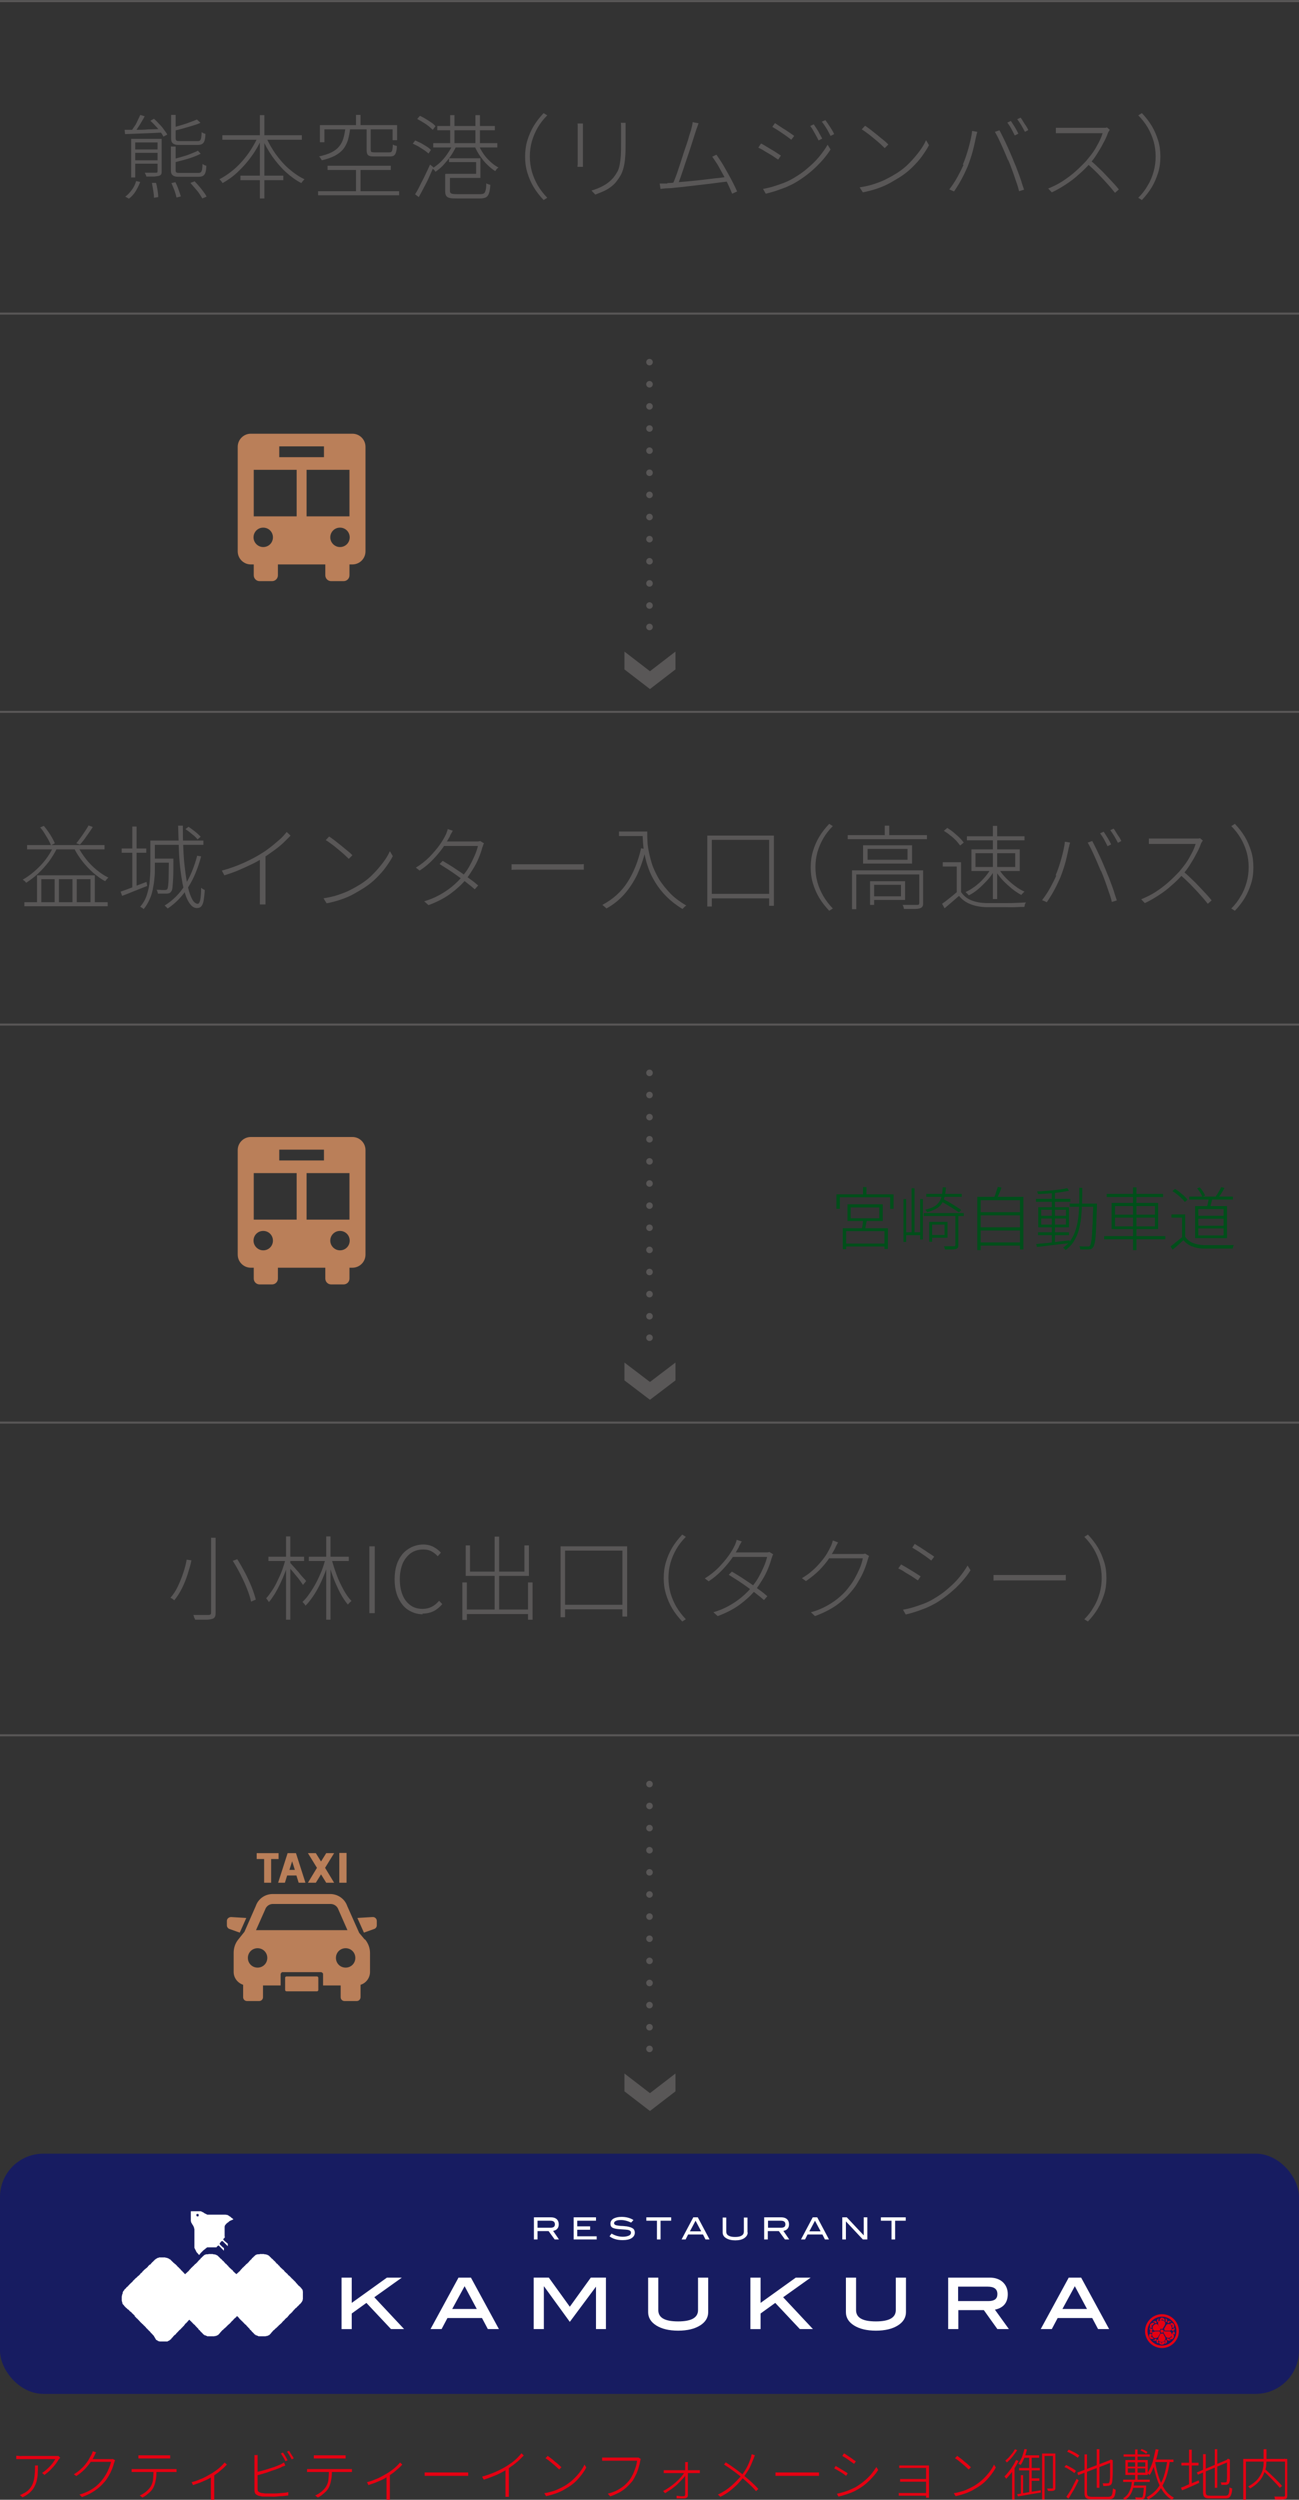 <?xml version="1.0" encoding="UTF-8"?>
<svg id="_レイヤー_1" data-name="レイヤー_1" xmlns="http://www.w3.org/2000/svg" viewBox="0 0 57.54 110.72">
  <rect x="0" y="0" width="57.54" height="110.72" fill="#333333" stroke="none"/>
  <defs>
    <style>
      .cls-1 {
        stroke-dasharray: 0 .98;
      }

      .cls-1, .cls-2 {
        stroke-linecap: round;
        stroke-linejoin: round;
        stroke-width: .29px;
      }

      .cls-1, .cls-2, .cls-3 {
        fill: none;
        stroke: #595757;
      }

      .cls-3 {
        stroke-miterlimit: 10;
        stroke-width: .09px;
      }

      .cls-4 {
        fill: #fff;
      }

      .cls-5 {
        fill: #595757;
      }

      .cls-6 {
        fill: #ba7f59;
      }

      .cls-7 {
        fill: #171c61;
      }

      .cls-8 {
        fill: #004f1a;
      }

      .cls-9 {
        fill-rule: evenodd;
      }

      .cls-9, .cls-10 {
        fill: #e60012;
      }
    </style>
  </defs>
  <g>
    <g>
      <path class="cls-10" d="M2.66,108.87s-.02.02-.03.03c0,.01-.02.02-.03.03-.03.05-.07.12-.13.2s-.13.16-.22.25c-.08.09-.18.16-.28.24l-.11-.09c.06-.03.12-.08.18-.13.06-.05.12-.11.17-.16.05-.06.1-.11.14-.17s.07-.1.1-.15H.99s-.09,0-.14,0c-.05,0-.09,0-.13,0v-.15s.08,0,.13.01.09,0,.14,0h1.47s.02,0,.04,0,.03,0,.05,0,.03,0,.04,0l.08.08ZM1.68,109.19c0,.14,0,.27-.01.39,0,.12-.03.23-.05.33-.03.1-.07.19-.12.28-.05.08-.12.16-.2.23-.08.07-.18.13-.3.19l-.12-.1s.07-.02.1-.04.07-.04.1-.05c.11-.06.19-.13.25-.21.06-.08.11-.16.14-.26.03-.09.05-.19.06-.29.01-.1.02-.2.02-.31,0-.02,0-.05,0-.07,0-.02,0-.05,0-.08h.14Z"/>
      <path class="cls-10" d="M4.25,108.63s-.03.05-.04.08c-.01.03-.03.06-.04.08-.04.09-.1.18-.17.28-.07.1-.16.21-.26.31-.1.1-.22.2-.36.29l-.11-.08c.11-.06.2-.13.29-.21.09-.08.16-.15.22-.23s.12-.15.16-.23.08-.14.11-.19c0-.02.02-.04.03-.07.01-.03.02-.06.03-.09l.15.05ZM5.09,108.99s-.02.03-.02.05c0,.02-.01.04-.02.05-.02.09-.05.18-.09.28-.04.1-.09.2-.15.3-.06.1-.12.2-.2.28-.11.13-.24.25-.4.36-.16.11-.35.21-.58.29l-.11-.11c.14-.04.27-.09.39-.15.12-.06.23-.13.33-.21s.19-.17.26-.26c.07-.08.13-.17.19-.27.06-.1.1-.19.14-.29.04-.1.07-.19.09-.27h-.96l.06-.12h.84s.06,0,.08,0c.02,0,.04,0,.05-.01l.11.06Z"/>
      <path class="cls-10" d="M5.83,109.36s.06,0,.09,0c.03,0,.07,0,.1,0h1.62s.05,0,.09,0c.03,0,.06,0,.09,0v.13s-.05,0-.08,0-.06,0-.09,0h-1.72s-.07,0-.1,0v-.13ZM6.13,108.75s.07,0,.1,0c.03,0,.06,0,.1,0h1s.07,0,.1,0,.07,0,.11,0v.14s-.07,0-.11,0c-.04,0-.07,0-.1,0h-1s-.08,0-.11,0c-.03,0-.06,0-.09,0v-.14ZM6.93,109.42c0,.15,0,.29-.03.42-.02.13-.06.25-.11.35-.03.05-.07.11-.12.16s-.11.1-.17.15c-.06.05-.13.09-.19.12l-.12-.09c.1-.04.19-.1.28-.17.08-.07.15-.14.2-.22.06-.1.1-.21.11-.33s.02-.25.02-.39h.13Z"/>
      <path class="cls-10" d="M8.49,109.94c.11-.03.22-.06.33-.11.11-.04.22-.09.31-.14s.18-.1.25-.14c.08-.05.15-.1.22-.15s.14-.11.2-.17c.06-.06.11-.11.15-.16l.1.09c-.05.05-.1.11-.17.17-.07.06-.14.12-.21.18-.08.06-.16.11-.24.17-.05.03-.11.06-.17.1-.06.03-.13.07-.21.1s-.15.07-.24.1c-.08.03-.17.06-.26.09l-.06-.12ZM9.36,109.62l.13-.04v.95s0,.04,0,.07c0,.02,0,.05,0,.07,0,.02,0,.04,0,.05h-.15s0-.03,0-.05c0-.02,0-.04,0-.07,0-.02,0-.05,0-.07v-.91Z"/>
      <path class="cls-10" d="M11.41,108.71s0,.05,0,.08c0,.03,0,.06,0,.09v1.34c0,.07.01.12.04.14.03.03.07.04.13.06.04,0,.09.01.16.02.07,0,.13,0,.19,0s.13,0,.21,0c.08,0,.15,0,.23-.01s.15-.01.22-.02c.07,0,.13-.02.18-.03v.15c-.07.01-.15.02-.25.03-.1,0-.2.01-.3.02s-.2,0-.29,0c-.07,0-.14,0-.21,0-.07,0-.13,0-.18-.02-.09-.01-.15-.04-.2-.08s-.07-.11-.07-.21v-1.36s0-.04,0-.06c0-.02,0-.04,0-.06s0-.04,0-.05h.15ZM11.34,109.5c.07-.02.15-.04.24-.06s.18-.05.28-.08c.1-.03.19-.06.28-.09.09-.03.17-.07.25-.1.03-.01.07-.03.1-.05.03-.02.06-.04.09-.05l.06.13s-.06.03-.1.04-.07.03-.1.05c-.08.03-.17.07-.26.1-.1.03-.19.06-.29.1s-.2.06-.29.09c-.09.03-.17.05-.25.06v-.13ZM12.54,108.64s.04.06.07.1c.02.04.05.08.07.12s.04.08.06.11l-.1.04s-.05-.11-.09-.17c-.04-.07-.08-.12-.11-.17l.09-.04ZM12.8,108.55s.05.06.07.11c.03.04.05.08.08.12.03.04.05.08.06.11l-.09.04c-.03-.05-.06-.11-.1-.18-.04-.06-.07-.12-.11-.16l.09-.04Z"/>
      <path class="cls-10" d="M13.6,109.36s.06,0,.09,0c.03,0,.07,0,.1,0h1.62s.05,0,.09,0c.03,0,.06,0,.09,0v.13s-.05,0-.08,0-.06,0-.09,0h-1.72s-.07,0-.1,0v-.13ZM13.9,108.75s.07,0,.1,0c.03,0,.06,0,.1,0h1s.07,0,.1,0,.07,0,.11,0v.14s-.07,0-.11,0c-.04,0-.07,0-.1,0h-1s-.08,0-.11,0c-.03,0-.06,0-.09,0v-.14ZM14.7,109.42c0,.15,0,.29-.03.42-.02.13-.06.25-.11.35-.03.05-.07.11-.12.16s-.11.1-.17.15c-.06.05-.13.09-.19.12l-.12-.09c.1-.04.19-.1.28-.17.08-.07.15-.14.2-.22.06-.1.1-.21.11-.33s.02-.25.02-.39h.13Z"/>
      <path class="cls-10" d="M16.26,109.94c.11-.03.22-.06.33-.11.11-.04.22-.09.31-.14s.18-.1.25-.14c.08-.05.15-.1.22-.15s.14-.11.2-.17c.06-.06.11-.11.15-.16l.1.09c-.05.05-.1.11-.17.17-.07.06-.14.12-.21.18-.08.06-.16.11-.24.17-.05.03-.11.06-.17.1-.06.03-.13.07-.21.1s-.15.07-.24.1c-.08.03-.17.06-.26.09l-.06-.12ZM17.14,109.62l.13-.04v.95s0,.04,0,.07c0,.02,0,.05,0,.07,0,.02,0,.04,0,.05h-.15s0-.03,0-.05c0-.02,0-.04,0-.07,0-.02,0-.05,0-.07v-.91Z"/>
      <path class="cls-10" d="M18.8,109.51s.05,0,.08,0c.03,0,.07,0,.11,0,.04,0,.08,0,.13,0h1.37c.06,0,.12,0,.16,0,.04,0,.07,0,.09,0v.15s-.06,0-.1,0-.09,0-.15,0h-1.37c-.07,0-.13,0-.18,0-.05,0-.1,0-.13,0v-.15Z"/>
      <path class="cls-10" d="M21.37,109.69c.21-.06.41-.13.59-.21s.35-.17.48-.25c.09-.06.17-.11.25-.17.08-.06.15-.12.22-.19.07-.07.13-.14.19-.21l.1.1c-.07.07-.14.14-.21.21s-.16.13-.24.2c-.09.06-.18.13-.27.19-.09.06-.19.11-.3.17-.11.06-.23.11-.36.16-.13.05-.26.1-.39.14l-.07-.12ZM22.41,109.28l.13-.05v1.13s0,.05,0,.09c0,.03,0,.06,0,.08,0,.02,0,.04,0,.06h-.15s0-.03,0-.06c0-.02,0-.05,0-.08,0-.03,0-.06,0-.09v-1.08Z"/>
      <path class="cls-10" d="M24.1,110.43c.15-.02.29-.06.42-.1.12-.04.23-.09.33-.14.1-.05.19-.1.26-.15.12-.08.23-.17.33-.27.1-.1.19-.2.27-.31.08-.11.14-.21.18-.3l.08.13c-.05.1-.11.19-.19.3-.08.1-.16.2-.26.3s-.21.18-.33.26c-.08.05-.17.1-.27.16-.1.05-.21.1-.33.14-.12.04-.25.08-.4.11l-.08-.13ZM24.25,108.77s.1.07.15.11c.06.04.12.09.17.14.06.05.12.09.17.14s.09.08.13.12l-.1.1s-.07-.07-.12-.11c-.05-.05-.1-.09-.16-.14s-.12-.1-.17-.14-.11-.08-.16-.11l.09-.09Z"/>
      <path class="cls-10" d="M28.39,108.9s-.01.03-.02.04c0,.01,0,.03-.01.06-.01.07-.03.14-.05.22s-.05.16-.08.25-.07.16-.11.24c-.04.08-.08.15-.13.21-.08.09-.16.18-.25.26s-.19.15-.31.22c-.12.06-.25.12-.4.17l-.11-.12c.16-.04.3-.09.41-.15.12-.06.22-.13.31-.2.09-.08.17-.16.24-.25.06-.08.11-.17.16-.27.05-.1.08-.21.12-.31.03-.1.05-.2.06-.28h-1.33s-.08,0-.12,0c-.03,0-.07,0-.1,0v-.14s.04,0,.07,0c.02,0,.05,0,.07,0,.03,0,.05,0,.08,0h1.29s.03,0,.05,0c.02,0,.03,0,.05,0l.1.06Z"/>
      <path class="cls-10" d="M29.36,110.34c.1-.05.2-.11.3-.18.1-.07.19-.14.28-.22.09-.08.16-.15.23-.23.07-.08.12-.15.16-.22h.06s0,.1,0,.1c-.03.06-.08.13-.15.2-.06.07-.14.15-.22.23-.08.08-.18.15-.27.22-.1.07-.2.13-.29.19l-.09-.1ZM29.4,109.41s.05,0,.08,0c.03,0,.05,0,.08,0h1.29s.05,0,.08,0c.03,0,.05,0,.07,0v.13s-.04,0-.07,0c-.03,0-.05,0-.08,0h-1.29s-.06,0-.08,0-.05,0-.08,0v-.13ZM30.47,109.04s0,.05,0,.07,0,.05,0,.07c0,.03,0,.07,0,.13,0,.06,0,.13,0,.21,0,.08,0,.17,0,.26,0,.09,0,.18,0,.27s0,.18,0,.26c0,.08,0,.15,0,.21,0,.05-.01.08-.04.1-.03.02-.07.04-.11.04-.03,0-.06,0-.11,0-.04,0-.08,0-.13,0s-.08,0-.11,0v-.12s.1.01.16.02.11,0,.15,0c.02,0,.04,0,.05-.02.01-.01.02-.03.02-.05,0-.05,0-.11,0-.19,0-.08,0-.16,0-.25,0-.09,0-.18,0-.27,0-.09,0-.17,0-.25,0-.08,0-.15,0-.21,0-.06,0-.1,0-.13,0-.02,0-.04,0-.07,0-.03,0-.05,0-.07h.14Z"/>
      <path class="cls-10" d="M33.44,108.75s-.02.04-.03.07c-.01.03-.02.06-.03.08-.03.08-.07.17-.11.27-.04.09-.09.19-.15.28s-.12.18-.18.27c-.08.1-.17.2-.27.31-.1.1-.22.2-.34.3-.13.1-.26.18-.42.26l-.11-.1c.23-.11.43-.24.6-.39.17-.15.31-.3.44-.45.11-.13.19-.27.26-.4.07-.14.12-.27.16-.39,0-.02.01-.04.02-.08,0-.03.02-.06.02-.08l.14.05ZM32.16,109.07c.06.04.13.08.2.13.07.05.14.1.21.15.07.05.14.1.2.15.06.05.12.09.16.13.12.1.24.2.35.3.11.1.22.21.31.31l-.1.1c-.1-.12-.2-.22-.31-.32-.11-.1-.22-.2-.34-.3-.04-.04-.1-.08-.16-.13-.06-.05-.13-.1-.2-.15-.07-.05-.14-.1-.21-.15-.07-.05-.14-.09-.2-.13l.08-.1Z"/>
      <path class="cls-10" d="M34.34,109.51s.05,0,.08,0c.03,0,.07,0,.11,0,.04,0,.08,0,.13,0h1.37c.06,0,.12,0,.16,0,.04,0,.07,0,.09,0v.15s-.06,0-.1,0-.09,0-.15,0h-1.37c-.07,0-.13,0-.18,0-.05,0-.1,0-.13,0v-.15Z"/>
      <path class="cls-10" d="M37.03,109.23s.07.04.12.07c.05.03.1.06.15.09.05.03.1.06.15.09.04.03.08.05.1.07l-.07.11s-.06-.04-.11-.08c-.04-.03-.09-.06-.14-.09s-.1-.06-.15-.09c-.05-.03-.09-.05-.13-.07l.07-.11ZM37.08,110.45c.09-.02.18-.04.28-.07.1-.03.19-.06.28-.1s.18-.08.26-.12c.13-.08.26-.17.37-.26.11-.09.22-.2.31-.3.09-.11.17-.22.24-.33l.08.13c-.1.16-.24.32-.4.48s-.34.29-.54.4c-.08.05-.17.09-.27.13-.1.04-.19.07-.29.1-.09.03-.18.05-.26.07l-.07-.13ZM37.4,108.67s.08.05.12.08c.05.03.1.07.15.1.05.03.1.07.14.1.04.03.08.05.1.07l-.08.11s-.06-.05-.11-.08c-.04-.03-.09-.06-.14-.1-.05-.03-.1-.07-.15-.1s-.09-.05-.12-.07l.07-.11Z"/>
      <path class="cls-10" d="M39.79,110.42s.05,0,.08,0c.04,0,.07,0,.12,0h1.1v.12h-1.09s-.08,0-.11,0c-.04,0-.07,0-.08,0v-.13ZM39.83,109.2s.03,0,.06,0c.03,0,.06,0,.09,0s.05,0,.07,0h.96s.06,0,.08,0,.04,0,.06,0c0,.01,0,.02,0,.04v1.28s0,.04,0,.06c0,.02,0,.04,0,.05h-.13s0-.03,0-.05v-1.27h-.97s-.04,0-.07,0c-.03,0-.06,0-.09,0-.03,0-.05,0-.06,0v-.13ZM39.87,109.8s.05,0,.08,0c.03,0,.07,0,.11,0h1.02v.12h-1.02s-.08,0-.11,0c-.03,0-.06,0-.08,0v-.13Z"/>
      <path class="cls-10" d="M42.24,110.43c.15-.02.29-.06.42-.1.12-.04.23-.09.33-.14.1-.05.19-.1.26-.15.12-.08.23-.17.33-.27.1-.1.19-.2.27-.31.08-.11.14-.21.18-.3l.08.13c-.05.1-.11.19-.19.3-.08.1-.16.2-.26.3s-.21.18-.33.26c-.08.05-.17.1-.27.16-.1.05-.21.1-.33.14-.12.04-.25.08-.4.11l-.08-.13ZM42.39,108.77s.1.07.15.11c.06.04.12.09.17.14.06.05.12.09.17.14s.09.08.13.12l-.1.1s-.07-.07-.12-.11c-.05-.05-.1-.09-.16-.14s-.12-.1-.17-.14-.11-.08-.16-.11l.09-.09Z"/>
      <path class="cls-10" d="M45.01,108.96l.11.04c-.05.1-.1.19-.16.29-.06.1-.12.19-.19.27-.07.08-.13.16-.2.23,0,0-.01-.02-.02-.03,0-.01-.02-.02-.03-.04,0-.01-.02-.02-.03-.03.09-.09.19-.21.28-.33.09-.13.17-.26.23-.39ZM44.95,108.48l.11.04c-.06.09-.13.19-.21.29-.08.1-.17.19-.25.26,0,0-.01-.02-.02-.03s-.02-.02-.03-.03c0-.01-.02-.02-.02-.02.05-.05.11-.1.16-.15.05-.06.1-.12.15-.18.05-.06.08-.12.11-.17ZM44.83,109.35l.11-.11h0v1.47h-.11v-1.36ZM45.07,110.47c.08-.01.18-.03.29-.05.11-.02.23-.04.36-.06.13-.02.25-.04.38-.06v.1c-.12.02-.24.04-.36.06-.12.02-.24.04-.35.06s-.21.04-.3.05l-.04-.11ZM45.37,108.47l.12.02c-.03.13-.07.26-.12.38-.05.12-.1.23-.16.31,0,0-.02-.01-.03-.02-.01,0-.02-.02-.04-.02-.01,0-.02-.01-.03-.02.06-.08.11-.18.16-.29.04-.12.08-.24.11-.36ZM45.14,109.31h.92v.11h-.92v-.11ZM45.22,109.63h.1v.85l-.1.02v-.88ZM45.33,108.75h.7v.11h-.74l.04-.11ZM45.59,108.79h.11v1.63l-.11.02v-1.66ZM45.63,109.77h.41v.11h-.41v-.11ZM46.16,108.67h.54v.11h-.43v1.93h-.11v-2.05ZM46.64,108.67h.11v1.51s0,.06-.01.08c0,.02-.03.03-.05.05-.02,0-.06.02-.1.02-.04,0-.1,0-.17,0,0-.02,0-.03-.02-.05,0-.02-.02-.04-.02-.06.05,0,.1,0,.14,0s.07,0,.08,0c.03,0,.04-.01.04-.03v-1.51Z"/>
      <path class="cls-10" d="M47.15,109.27l.07-.09c.05.02.11.05.16.08.06.03.11.06.16.09.05.03.09.06.12.09l-.07.1s-.07-.06-.12-.09c-.05-.03-.1-.06-.16-.1s-.11-.06-.17-.08ZM47.23,110.6c.04-.06.09-.14.15-.23.06-.09.11-.18.16-.29.05-.1.1-.2.15-.29l.09.07c-.04.09-.09.18-.14.28-.05.1-.1.19-.16.28-.05.09-.1.18-.15.25l-.1-.08ZM47.27,108.59l.07-.09c.05.02.11.05.17.08.06.03.12.06.17.09s.09.06.13.09l-.07.1s-.08-.06-.13-.09c-.05-.03-.11-.07-.17-.1-.06-.03-.12-.06-.17-.08ZM47.71,109.52l1.49-.57.05.11-1.49.57-.04-.11ZM48.03,108.71h.12v1.7s0,.08.02.11c.01.02.03.04.06.05s.08.02.14.02h.72c.05,0,.09-.01.12-.03s.04-.06.06-.11c.01-.05.02-.13.03-.23.02,0,.04.02.06.03.02,0,.04.02.06.02,0,.11-.02.19-.04.26-.02.06-.05.11-.09.13-.04.03-.11.04-.19.04h-.71c-.09,0-.16,0-.21-.02s-.09-.04-.11-.09c-.02-.04-.03-.1-.03-.18v-1.7ZM48.58,108.48h.12v1.71h-.12v-1.71ZM49.16,108.98h-.02l.04-.03.02-.02.09.04v.02c0,.15,0,.3,0,.43,0,.13,0,.24-.01.34s-.01.16-.02.19c-.01.05-.03.09-.06.11-.03.02-.06.03-.09.04-.03,0-.07,0-.12.01-.04,0-.08,0-.12,0,0-.02,0-.04-.01-.06,0-.02-.01-.04-.02-.06.04,0,.08,0,.12,0,.04,0,.07,0,.09,0,.02,0,.04,0,.06-.01s.03-.03.04-.07c0-.03.01-.09.02-.17,0-.09,0-.2,0-.32,0-.13,0-.27,0-.43Z"/>
      <path class="cls-10" d="M50.13,109.86h.12c-.01.12-.03.24-.06.35-.03.11-.07.21-.13.3s-.14.16-.23.22c0-.01-.02-.03-.04-.04s-.03-.03-.04-.04c.09-.05.17-.12.22-.2.05-.08.09-.17.12-.27.03-.1.04-.2.05-.31ZM49.75,109.83h1.18v.1h-1.18v-.1ZM49.77,108.71h1.16v.1h-1.16v-.1ZM49.85,108.96h.99v.66h-.99v-.66ZM49.96,109.06v.19h.77v-.19h-.77ZM49.96,109.33v.19h.77v-.19h-.77ZM50.16,110.09h.54v.1h-.54v-.1ZM50.66,110.09h.11s0,.04,0,.05c0,.11-.01.21-.02.28,0,.07-.02.13-.03.17-.01.04-.02.07-.04.08-.01.01-.03.02-.05.03-.02,0-.04.01-.07.01-.02,0-.06,0-.11,0-.05,0-.1,0-.15,0,0-.02,0-.03,0-.05s-.01-.04-.02-.05c.06,0,.11.01.15.01.05,0,.08,0,.1,0,.02,0,.03,0,.04,0s.02,0,.03-.02c.02-.02.03-.06.04-.14.01-.07.02-.19.03-.36v-.02ZM50.28,108.49h.11v1.09h-.11v-1.09ZM50.28,109.61h.11v.26h-.11v-.26ZM50.51,108.54l.06-.07s.09.04.14.06c.05.03.09.05.12.08l-.06.07s-.07-.05-.12-.08c-.05-.03-.1-.05-.15-.07ZM51.7,108.99h.12c-.04.3-.1.55-.17.76-.08.22-.18.4-.3.56-.13.16-.29.29-.49.4,0,0-.01-.02-.02-.03,0-.01-.02-.02-.03-.04,0-.01-.02-.02-.02-.03.19-.1.35-.23.47-.38.12-.15.22-.33.29-.54s.12-.45.16-.72ZM51.2,108.48l.12.02c-.03.14-.06.29-.1.42-.04.14-.08.27-.13.38-.05.12-.1.23-.16.32,0,0-.02-.01-.03-.02-.01,0-.03-.02-.04-.03-.01,0-.03-.02-.04-.02.06-.09.11-.19.16-.3s.09-.24.12-.37c.03-.13.06-.26.09-.4ZM51.17,109.05c.04.24.09.46.16.67.07.21.16.39.27.55.11.16.24.27.4.36,0,0-.02.02-.03.03s-.02.02-.03.03c0,.01-.02.02-.03.03-.16-.09-.29-.22-.4-.38s-.2-.35-.27-.57c-.07-.22-.13-.45-.17-.7l.11-.02ZM51.12,108.94h.86v.11h-.86v-.11Z"/>
      <path class="cls-10" d="M52.32,110.18c.07-.02.14-.05.22-.09s.17-.07.27-.11.19-.08.29-.12l.02.11c-.13.06-.26.12-.4.18-.13.06-.25.11-.36.15l-.05-.12ZM52.33,109.08h.76v.12h-.76v-.12ZM52.67,108.5h.12v1.58h-.12v-1.58ZM53.01,109.51l1.36-.57.05.1-1.36.57-.05-.11ZM53.29,108.7h.12v1.68s0,.08.02.1c.01.02.03.04.06.05.03,0,.07.01.13.01h.66c.05,0,.09-.01.11-.03s.04-.06.05-.11.02-.13.02-.23c.02.01.04.02.06.03s.04.01.06.02c0,.11-.02.2-.04.26-.02.06-.05.11-.09.14-.04.03-.1.04-.18.04h-.65c-.08,0-.15,0-.2-.02-.05-.02-.08-.04-.1-.08-.02-.04-.03-.1-.03-.17v-1.68ZM53.81,108.48h.11v1.71h-.11v-1.71ZM54.35,108.96h-.02l.04-.04.02-.02.09.04v.02c0,.11,0,.22,0,.33,0,.11,0,.2,0,.29,0,.09,0,.16,0,.22,0,.06,0,.1-.02.12,0,.05-.02.08-.05.1-.02.02-.05.03-.09.04-.03,0-.07,0-.11,0-.04,0-.08,0-.11,0,0-.02,0-.04-.01-.06s-.01-.04-.02-.05c.03,0,.07,0,.11,0h.08s.04,0,.05-.01c.02,0,.03-.03.03-.06,0-.02,0-.06.01-.11,0-.06,0-.13,0-.21s0-.18,0-.28,0-.21,0-.33Z"/>
      <path class="cls-10" d="M55.07,108.91h1.89v.12h-1.77v1.7h-.12v-1.82ZM55.98,108.48h.12v.42c0,.08,0,.16-.01.25,0,.09-.02.18-.05.27-.03.09-.07.18-.12.28-.05.09-.12.18-.21.27-.09.09-.2.17-.34.25,0,0-.01-.02-.02-.03s-.02-.02-.03-.03c-.01-.01-.02-.02-.03-.03.13-.07.24-.15.33-.23.09-.08.15-.17.2-.25.05-.09.09-.17.11-.26.02-.09.04-.17.04-.25,0-.08,0-.16,0-.23v-.42ZM55.94,109.42l.09-.06c.07.06.14.12.21.19.07.07.14.13.21.2s.13.13.19.19c.06.06.11.12.15.17l-.1.08s-.09-.11-.15-.17c-.06-.06-.12-.13-.19-.2-.07-.07-.14-.14-.21-.21-.07-.07-.14-.13-.21-.19ZM56.9,108.91h.12v1.62s0,.09-.02.11c-.01.03-.04.04-.08.05-.04.01-.09.02-.17.02-.08,0-.17,0-.28,0,0-.01,0-.03,0-.04,0-.01,0-.03-.01-.05s-.01-.03-.02-.04c.06,0,.12,0,.18,0,.06,0,.1,0,.15,0h.09s.04,0,.05-.02c0,0,.01-.02.01-.05v-1.63Z"/>
    </g>
    <g>
      <rect class="cls-7" y="95.39" width="57.54" height="10.64" rx="1.92" ry="1.92"/>
      <g>
        <g>
          <g>
            <path class="cls-4" d="M6.8,103.44s-.01,0-.02-.01,0-.01-.01-.02-.01,0-.02-.02-.01,0-.02-.02,0-.01-.02-.02,0,0-.02-.02-.01,0-.02-.02,0-.01-.01-.02,0,0-.02-.02,0,0-.02-.02-.01,0-.02-.02-.01,0-.02-.01,0-.01-.01-.02,0-.01-.02-.02,0,0-.02-.02,0-.01-.02-.02-.01,0-.02-.02-.01,0-.02-.02,0-.01-.01-.02-.01,0-.02-.01,0-.01-.01-.02,0,0-.02-.02-.01,0-.02-.01,0-.01-.01-.02-.01,0-.02-.01,0-.01-.01-.02-.01,0-.02-.02-.01,0-.02-.01,0-.01-.02-.02,0-.01-.01-.02-.01,0-.02-.01-.01,0-.02-.02,0,0-.02-.02-.01,0-.02-.02,0-.01-.01-.02-.01,0-.02-.01,0-.02-.01-.02,0,0-.02-.02-.01,0-.02-.01,0-.01-.01-.02,0,0-.02-.02,0-.01-.02-.02-.01,0-.02-.01,0-.01-.01-.02-.01,0-.02-.01,0-.01-.01-.02,0,0-.02-.02-.01,0-.02-.01,0-.02,0-.03-.01,0-.02-.02,0,0-.02-.02,0,0-.02-.02,0,0-.02-.02,0-.01-.02-.02-.01,0-.02-.01,0-.01-.01-.02,0,0-.02-.02,0-.01-.02-.02-.01,0-.02-.01,0-.01-.02-.02-.01,0-.02-.01,0-.01-.01-.02,0-.01-.02-.02,0,0-.02-.02-.01,0-.02-.01-.01,0-.02-.01,0-.01-.01-.02-.01,0-.02-.01,0-.02-.01-.02-.01,0-.02-.01-.01,0-.02-.01,0-.01-.01-.02,0-.01-.02-.02,0,0-.02-.02,0,0-.02-.02c0,0,0-.01-.01-.02s-.01-.01-.02-.02-.01-.01-.02-.02,0-.01-.01-.02-.02,0-.02-.02,0-.02,0-.02,0-.02,0-.02,0-.01-.01-.02-.01-.01-.01-.02,0-.02,0-.03-.01-.01-.01-.02,0-.02,0-.03,0-.02,0-.03,0-.02,0-.03,0-.02,0-.03,0-.02,0-.02,0-.02,0-.02,0-.02,0-.03.01-.02.01-.02,0-.02,0-.03,0-.02.01-.02,0-.02,0-.03.01-.01.02-.02,0-.02,0-.02,0-.02,0-.03.01-.01.01-.02,0-.02.01-.02,0-.02,0-.02.02,0,.02-.01,0-.02.01-.02.01-.01.02-.02,0-.01.01-.02c0,0,0-.01.01-.02s.01,0,.02-.01,0-.01.02-.02,0,0,.02-.02,0-.01.01-.02.01,0,.02-.02.01,0,.02-.01,0-.01.02-.02.01,0,.02-.02,0-.02.01-.02.02,0,.02-.01,0-.01.02-.02,0-.01.01-.02.01,0,.02-.02.01,0,.02-.01,0-.01.01-.02.01,0,.02-.01,0-.02.01-.02.01,0,.02-.01,0,0,.02-.02,0,0,.02-.02,0-.01.01-.02.01,0,.02-.02,0,0,.02-.02.01,0,.02-.01,0-.01.01-.02,0-.01.02-.02.01,0,.02-.02,0,0,.02-.02.01,0,.02-.01,0-.01.02-.02,0,0,.02-.02,0,0,.02-.02,0,0,.02-.02.01,0,.02-.01,0-.01.02-.02,0,0,.02-.02,0-.01.02-.02.01,0,.02-.02,0-.01.01-.02,0,0,.02-.02.01,0,.02-.01,0-.01.02-.02.01,0,.02-.02,0-.01.01-.02,0-.01.02-.02,0,0,.02-.02,0,0,.02-.02,0-.01.02-.02.01,0,.02-.02.01,0,.02-.01,0-.01.02-.02,0-.01.02-.02.01,0,.02-.01,0,0,.02-.02,0,0,.02-.02,0,0,.02-.02,0-.01.01-.02,0-.01.02-.02.01,0,.02-.02,0-.01.02-.02.01,0,.02-.01.01,0,.02-.01,0,0,.02-.02,0-.02.01-.02,0,0,.02-.02.01,0,.02-.02,0,0,.02-.02,0,0,.02-.02.01,0,.02-.01,0-.01.01-.02,0,0,.02-.02.01,0,.02-.01,0-.01.01-.02,0,0,.02-.02c0,0,.02,0,.02-.01s.01,0,.02-.01,0-.02.01-.02.02,0,.02,0,.01,0,.02-.01.01-.01.02-.02.02,0,.03,0,.01,0,.02-.01.01-.01.02-.01.02,0,.03,0,.02,0,.02,0,.02,0,.02,0,.02,0,.02,0,.02,0,.03,0,.02,0,.02,0,.02,0,.03,0,.02,0,.03,0,.02,0,.03,0,.02,0,.03,0,.02,0,.02.01.02,0,.03,0,.01.01.02.01.02,0,.03,0,.01.01.02.02.02,0,.03,0,.01.01.02.02.02,0,.02.01.01.01.02.01.01,0,.02.01.01,0,.02.02.01.01.02.02.01.01.02.02c0,0,.01,0,.02.02s0,0,.02.02.01,0,.02.01,0,.01.01.02,0,.01.02.02.01,0,.02.01.01,0,.02.02,0,.01.02.02.01,0,.02.01,0,0,.02.02,0,0,.02.02,0,0,.02.02,0,0,.02.02,0,.01.01.02.01,0,.02.01,0,.02.01.02.01,0,.02.01.01,0,.02.02,0,.01.01.02.01,0,.02.01.01,0,.02.02,0,0,.02.02,0,.01.01.02.01,0,.02.02.01,0,.02.02.01,0,.02.01,0,.01.01.02,0,0,.02.02,0,0,.02.02,0,0,.02.02.01,0,.02.02,0,.01.01.02.02,0,.02.01,0,0,.02.02,0,.01.01.02,0,0,.02.02,0,.01.02.02.01,0,.02.02,0,0,.02.02.01,0,.02.02,0,0,.02.02.01,0,.02.01,0,.01.01.02,0,0,.02.02,0,.01.01.02.01,0,.02.02,0,.01.02.02.01,0,.02.01,0,.01.02.02,0,.01.01.02.01,0,.02.02,0,.01.02.02.01,0,.02.02,0,0,.02.02.01,0,.02.01,0,.01.02.02,0,.01.01.02.01,0,.02.01,0,0,.02.02,0,0,.02.02,0,.01.02.02,0,0,.02.02,0,.01.01.02.01,0,.02.02.01,0,.02.01,0,0,.02.02,0,0,.02.02,0,.01.02.02.01,0,.02.02,0,.01.02.02,0,0,.02.02,0,.01.02.02.01,0,.02.01,0,.01.01.02.01,0,.02.02c0,0,.01.01.02.02s0,.01.01.02.01.01.02.02.01.01.01.02,0,.02,0,.03.01.01.02.02,0,.02.01.02,0,.02,0,.02,0,.02,0,.02.01.01.01.02,0,.02,0,.03,0,.02,0,.02,0,.02,0,.02,0,.02,0,.03,0,.02,0,.02,0,.02,0,.03,0,.02,0,.03-.01.02-.01.02,0,.02,0,.02,0,.02,0,.03-.01.01-.01.02,0,.02,0,.03,0,.02-.01.02,0,.02-.01.02,0,.02,0,.02,0,.02-.01.02-.01.01-.01.02,0,.02-.01.02-.01.01-.02.02,0,.02-.01.02-.01.01-.02.02-.01.01-.02.02c0,0,0,.01-.01.02s-.01,0-.02.01,0,.01-.02.02,0,.01-.01.02,0,0-.02.02-.01,0-.02.02-.01,0-.02.02-.01,0-.02.02,0,0-.02.02,0,.01-.01.02,0,.01-.02.02-.01,0-.02.02,0,0-.02.02,0,.01-.02.02,0,0-.02.02,0,.01-.02.02,0,0-.02.02-.01,0-.02.01,0,.01-.02.02,0,0-.02.02-.01,0-.02.02,0,.01-.02.02,0,0-.02.02,0,0-.02.02,0,.01-.01.02-.01,0-.02.01,0,0-.02.02-.01,0-.02.02,0,0-.02.02,0,0-.02.02-.01,0-.02.02,0,.01-.01.02-.01,0-.02.01,0,.01-.01.02,0,.01-.02.02,0,0-.02.02,0,.01-.01.02-.02,0-.03.01,0,.01-.01.02-.01,0-.02.02,0,.01-.01.02-.01,0-.02.02,0,.01-.01.02,0,0-.02.02-.01,0-.02.01,0,.01-.01.02,0,0-.02.02,0,0-.02.02-.01,0-.02.02,0,0-.02.02,0,.01-.01.02-.01,0-.02.01,0,.01-.02.02,0,.01-.02.02-.01,0-.02.01,0,.01-.01.02,0,0-.02.02,0,0-.02.02,0,0-.02.02,0,.01-.01.02-.01,0-.02.01-.01,0-.02.02,0,.01-.01.02,0,0-.02.02,0,.01-.02.02-.01,0-.02.01,0,0-.02.02,0,.01-.02.02,0,0-.02.02,0,.01-.01.02-.01,0-.02.02,0,0-.02.02-.01,0-.02.01,0,.02-.01.03-.01,0-.02.02c0,0-.01.01-.02.02s-.02,0-.02.01-.01.01-.02.02-.02,0-.02.01-.01.01-.02.02-.02,0-.02,0-.01,0-.02.01-.01.01-.02.02-.02,0-.02,0-.02,0-.02,0-.02,0-.02,0-.02,0-.02,0-.02,0-.02,0-.02,0-.03,0-.02,0-.02,0-.02,0-.03,0-.02,0-.03,0-.02,0-.02,0-.02,0-.03,0-.02,0-.02,0-.02,0-.02,0-.02,0-.02,0-.02,0-.03,0-.01,0-.02-.01-.02,0-.02,0-.02,0-.02-.01-.02,0-.02-.01-.02,0-.02-.01,0-.02-.02-.02-.02,0-.02,0-.01-.01-.02-.02,0-.02-.01-.02Z"/>
            <path class="cls-4" d="M9.07,103.44s0,0-.02-.02,0-.01-.02-.02-.01,0-.02-.01,0,0-.02-.02,0,0-.02-.02,0-.01-.02-.02,0,0-.02-.02,0-.01-.02-.02-.01,0-.02-.02,0,0-.02-.02,0-.01-.01-.02,0,0-.02-.02-.01,0-.02-.01,0,0-.02-.02,0-.01-.01-.02,0-.01-.01-.02-.01,0-.02-.02-.01,0-.02-.01,0-.01-.01-.02,0,0-.02-.02,0,0-.02-.02-.01,0-.02-.02,0,0-.02-.02,0-.01-.01-.02,0-.01-.02-.02-.01,0-.02-.01,0,0-.02-.02,0,0-.02-.02-.01,0-.02-.02-.01,0-.02-.02,0-.01-.02-.02,0,0-.02-.02,0-.01-.01-.02-.01,0-.02-.01-.01,0-.02-.02,0,0-.02-.02,0,0-.02-.02,0,0-.02-.02,0,0-.02-.02,0,0-.02-.02,0-.01-.01-.02-.01,0-.02-.02,0,0-.02-.02,0-.01-.02-.02-.01,0-.02-.02,0-.01-.02-.02-.01,0-.02-.01,0-.01-.01-.02,0-.01-.02-.02-.01,0-.02-.02-.01,0-.02-.02-.01,0-.02-.02,0-.01-.02-.02,0,0-.02-.02,0,0-.02-.02,0-.01-.01-.02,0,0-.02-.02,0,0-.02-.02,0,0-.02-.02,0,0-.02-.02-.02,0-.02-.01,0,0-.02-.02,0,0-.02-.02,0-.01-.02-.02,0,0-.02-.02,0-.01-.02-.02-.01,0-.02-.01,0-.01-.02-.02-.01,0-.02-.02,0-.01-.01-.02-.01,0-.02-.02,0-.01-.02-.02,0,0-.02-.02-.01,0-.02-.01-.01,0-.02-.02c0,0-.01-.01-.02-.02s0-.02-.01-.02-.01-.01-.02-.02-.01-.01-.02-.02,0-.01-.01-.02,0-.02-.01-.02,0-.02,0-.03-.01-.01-.01-.02-.01-.01-.01-.02,0-.02,0-.02,0-.02,0-.03-.01-.01-.01-.02,0-.02,0-.03,0-.02,0-.03,0-.02,0-.02,0-.02,0-.03,0-.02,0-.03,0-.02,0-.02,0-.02,0-.03,0-.02,0-.03,0-.02,0-.03.01-.01.01-.02,0-.02,0-.02,0-.02,0-.03.01-.01.01-.02,0-.02,0-.03,0-.01.01-.02.01-.01.02-.02,0-.01.01-.02.01-.01.02-.02,0-.02.01-.02.01,0,.02-.02c0,0,0,0,.02-.02s0,0,.02-.02,0-.01.02-.02.01,0,.02-.02,0-.01.02-.02.01,0,.02-.02,0,0,.02-.02,0-.01.01-.02,0,0,.02-.02,0-.01.02-.02.02,0,.02-.01,0-.01.02-.02,0,0,.02-.02,0,0,.02-.02,0,0,.02-.02,0-.01.01-.02.02,0,.02-.01,0-.01.02-.02,0-.01.01-.02.01,0,.02-.02.01,0,.02-.02,0-.02.01-.02.01,0,.02-.01,0-.01.02-.02,0-.01.02-.02,0,0,.02-.02.01,0,.02-.01,0-.01.01-.02.01,0,.02-.01,0-.01.01-.02,0-.01.01-.02.02,0,.02-.01,0-.02.01-.02.01,0,.02-.01,0,0,.02-.02,0-.01.02-.02,0-.01.02-.02.01,0,.02-.01,0-.01.01-.02.01,0,.02-.02.01,0,.02-.02,0-.01.01-.02,0,0,.02-.02.01,0,.02-.01,0-.01.01-.02,0-.01.01-.02.01,0,.02-.01,0,0,.02-.02,0,0,.02-.02.01,0,.02-.02,0-.01.02-.02.01,0,.02-.01,0-.01.01-.02,0-.01.02-.02.01,0,.02-.02,0-.01.02-.02.01,0,.02-.01,0,0,.02-.02,0,0,.02-.02,0-.01.02-.02.01,0,.02-.02,0-.01.01-.02.01,0,.02-.01,0-.01.01-.02,0-.01.02-.02,0,0,.02-.02,0,0,.02-.02.01,0,.02-.01,0-.01.01-.02,0-.01.01-.02,0,0,.02-.02.01,0,.02-.01.01,0,.02-.02,0-.01.01-.02.01,0,.02-.01c0,0,.01-.01.02-.02s.01-.01.02-.02.01-.01.02-.02.02,0,.02-.01.01,0,.02-.01.01-.01.02-.01.02,0,.02,0,.01-.01.02-.01.02,0,.02,0,.02,0,.02,0,.02,0,.02,0,.02,0,.02,0,.02,0,.02-.01.02,0,.03,0,.02,0,.03,0,.02,0,.03,0,.02,0,.03,0,.02,0,.03,0,.02,0,.03,0,.02,0,.02.01.02,0,.03,0,.02,0,.02,0,.01,0,.02.01.02,0,.03,0,.01,0,.02.01.01,0,.02.01.01,0,.02.01.01,0,.02.01.02,0,.02.01.01.01.02.02.01.01.02.02.01.01.02.02c0,0,0,.01.02.02s.01,0,.02.02,0,.01.02.02,0,0,.02.02.01,0,.02.01,0,0,.02.02,0,.01.01.02.01,0,.02.01,0,.01.01.02.01,0,.02.01,0,.01.02.02.01,0,.02.02,0,.01.01.02.01,0,.02.01,0,.01.01.02.01,0,.02.02,0,.01.02.02.01,0,.02.01,0,0,.02.02,0,.01.01.02.01,0,.02.02.01,0,.02.01,0,0,.02.02,0,.02.01.03.02,0,.02.01,0,.01.02.02,0,.01.01.02.01,0,.02.01,0,.01.02.02,0,0,.02.02.01,0,.02.02.01,0,.02.01,0,.01.02.02,0,0,.02.02,0,.01.01.02.01,0,.02.02,0,.01.02.02,0,0,.02.02.01,0,.02.02.01,0,.02.01,0,.02.01.02.01,0,.02.01,0,0,.02.02,0,.01.01.02,0,0,.02.02,0,0,.02.02.01,0,.02.01,0,0,.02.02,0,0,.02.02.01,0,.02.02,0,0,.02.02,0,.01.02.02,0,.01.01.02.01,0,.02.01,0,0,.02.02,0,0,.02.02.01,0,.02.02,0,.01.02.02.01,0,.02.02,0,0,.02.02,0,0,.02.02.01,0,.02.02,0,.01.01.02,0,0,.02.02,0,0,.02.02,0,.01.01.02.01,0,.02.01,0,.02.01.02.01,0,.02.02,0,.01.02.02.01,0,.02.02.01,0,.02.01,0,0,.02.02,0,0,.02.02,0,.01.01.02c0,0,.02,0,.02.01s0,.01.01.02.01.01.02.02,0,.02.01.02.01.01.02.02,0,.01.01.02,0,.02,0,.02,0,.02,0,.02,0,.01.01.02,0,.02,0,.02,0,.02,0,.02,0,.02,0,.02,0,.02,0,.03,0,.02,0,.03,0,.02,0,.03,0,.02,0,.03,0,.02,0,.03,0,.02,0,.03,0,.02,0,.02,0,.02,0,.03,0,.02,0,.02,0,.02,0,.03-.01.01-.01.02,0,.02,0,.03,0,.01-.01.02,0,.01-.01.02,0,.01-.01.02,0,.02-.01.02-.01.01-.02.02,0,.02-.01.02-.01.01-.02.02-.01.01-.02.02c0,0,0,.01-.02.02s-.01,0-.02.01,0,.01-.01.02,0,0-.02.02,0,.01-.02.02,0,0-.02.02-.01,0-.02.01,0,.01-.01.02,0,0-.02.02,0,.01-.02.02-.01,0-.02.01-.01,0-.02.02-.01,0-.02.02,0,.01-.01.02-.01,0-.02.01-.01,0-.02.02,0,.01-.01.02,0,0-.02.02-.01,0-.02.02,0,.01-.01.02-.01,0-.02.02-.01,0-.02.01,0,.02-.01.02-.01,0-.02.01,0,.01-.01.02-.01,0-.02.01,0,0-.02.02,0,0-.02.02,0,.01-.01.02-.01,0-.02.02,0,0-.02.02,0,.01-.01.02,0,0-.02.02,0,0-.02.02-.01,0-.02.01,0,.01-.02.02,0,0-.02.02,0,0-.02.02-.01,0-.02.02,0,.01-.01.02-.01,0-.02.01,0,.01-.01.02-.01,0-.02.01,0,0-.02.02,0,.01-.01.02-.02,0-.02.01,0,.01-.01.02,0,0-.02.02,0,0-.02.02,0,.01-.02.02-.01,0-.02.01,0,.01-.01.02-.01,0-.02.01,0,0-.02.02-.01,0-.02.02,0,.01-.02.02,0,0-.02.02,0,.01-.02.02,0,.01-.02.02,0,0-.02.02-.01,0-.02.01,0,.01-.02.02,0,0-.02.02,0,0-.02.02,0,.01-.02.02-.01,0-.02.01,0,0-.02.02,0,.01-.01.02-.01,0-.02.01,0,.01-.01.02,0,0-.02.02-.01,0-.02.02,0,.01-.01.02-.01,0-.02.02,0,0-.02.02c0,0-.01,0-.02.02s0,.02-.02.02-.02,0-.02.01-.01,0-.02.01-.01.01-.02.01-.02,0-.02.01-.02,0-.02,0-.01.01-.02.01-.02,0-.03,0-.02,0-.02.01-.02,0-.02,0-.02,0-.02,0-.02,0-.03,0-.02,0-.03,0-.02,0-.02,0-.02,0-.03,0-.02,0-.03,0-.02,0-.03,0-.02,0-.02,0-.02,0-.03,0-.02,0-.02,0-.02,0-.03,0-.01-.01-.02-.02-.02,0-.03,0-.01-.01-.02-.02-.02,0-.03,0-.02,0-.02-.01-.01-.01-.02-.02-.01,0-.02-.01-.02,0-.02-.01,0-.02-.01-.02-.01-.01-.02-.02Z"/>
            <path class="cls-4" d="M11.34,103.44s0,0-.02-.02,0-.01-.02-.02-.01,0-.02-.01,0,0-.02-.02,0,0-.02-.02,0-.01-.02-.02,0,0-.02-.02,0-.01-.02-.02-.01,0-.02-.02,0,0-.02-.02,0-.01-.01-.02,0,0-.02-.02-.01,0-.02-.01,0,0-.02-.02,0-.01-.01-.02,0-.01-.01-.02-.01,0-.02-.02-.01,0-.02-.01,0-.01-.01-.02,0,0-.02-.02,0,0-.02-.02-.01,0-.02-.02,0,0-.02-.02,0-.01-.01-.02,0-.01-.02-.02-.01,0-.02-.01,0,0-.02-.02,0,0-.02-.02-.01,0-.02-.02-.01,0-.02-.02,0-.01-.02-.02,0,0-.02-.02,0-.01-.01-.02-.01,0-.02-.01-.01,0-.02-.02,0,0-.02-.02,0,0-.02-.02,0,0-.02-.02,0,0-.02-.02,0,0-.02-.02,0-.01-.01-.02-.01,0-.02-.02,0,0-.02-.02,0-.01-.02-.02-.01,0-.02-.02,0-.01-.02-.02-.01,0-.02-.01,0-.01-.01-.02,0-.01-.02-.02-.01,0-.02-.02-.01,0-.02-.02-.01,0-.02-.02,0-.01-.02-.02,0,0-.02-.02,0,0-.02-.02,0-.01-.01-.02,0,0-.02-.02,0,0-.02-.02,0,0-.02-.02,0,0-.02-.02-.02,0-.02-.01,0,0-.02-.02,0,0-.02-.02,0-.01-.02-.02,0,0-.02-.02,0-.01-.02-.02-.01,0-.02-.01,0-.01-.02-.02-.01,0-.02-.02,0-.01-.01-.02-.01,0-.02-.02,0-.01-.02-.02,0,0-.02-.02-.01,0-.02-.01-.01,0-.02-.02c0,0-.01-.01-.02-.02s0-.02-.01-.02-.01-.01-.02-.02-.01-.01-.02-.02,0-.01-.01-.02,0-.02-.01-.02,0-.02,0-.03-.01-.01-.01-.02-.01-.01-.01-.02,0-.02,0-.02,0-.02,0-.03-.01-.01-.01-.02,0-.02,0-.03,0-.02,0-.03,0-.02,0-.02,0-.02,0-.03,0-.02,0-.03,0-.02,0-.02,0-.02,0-.03,0-.02,0-.03,0-.02,0-.03.01-.01.01-.02,0-.02,0-.02,0-.02,0-.03.01-.01.01-.02,0-.02,0-.03,0-.01.01-.02.01-.01.02-.02,0-.01.01-.02.01-.01.02-.02,0-.02.01-.02.01,0,.02-.02c0,0,0,0,.02-.02s0,0,.02-.02,0-.01.02-.02.01,0,.02-.02,0-.01.02-.02.01,0,.02-.02,0,0,.02-.02,0-.01.01-.02,0,0,.02-.02,0-.01.02-.02.02,0,.02-.01,0-.01.02-.02,0,0,.02-.02,0,0,.02-.02,0,0,.02-.02,0-.01.01-.02.02,0,.02-.01,0-.01.02-.02,0-.01.01-.02.01,0,.02-.02.01,0,.02-.02,0-.02.01-.02.01,0,.02-.01,0-.01.02-.02,0-.01.02-.02,0,0,.02-.02.01,0,.02-.01,0-.01.01-.02.01,0,.02-.01,0-.01.01-.02,0-.01.01-.02.02,0,.02-.01,0-.02.01-.02.01,0,.02-.01,0,0,.02-.02,0-.01.02-.02,0-.01.02-.02.01,0,.02-.01,0-.01.01-.02.01,0,.02-.02.01,0,.02-.02,0-.01.01-.02,0,0,.02-.02.01,0,.02-.01,0-.01.01-.02,0-.01.01-.02.01,0,.02-.01,0,0,.02-.02,0,0,.02-.02.01,0,.02-.02,0-.01.02-.02.01,0,.02-.01,0-.01.01-.02,0-.01.02-.02.01,0,.02-.02,0-.01.02-.02.01,0,.02-.01,0,0,.02-.02,0,0,.02-.02,0-.01.02-.02.01,0,.02-.02,0-.01.01-.02.01,0,.02-.01,0-.01.01-.02,0-.01.02-.02,0,0,.02-.02,0,0,.02-.02.01,0,.02-.01,0-.01.01-.02,0-.01.01-.02,0,0,.02-.02.01,0,.02-.01.01,0,.02-.02,0-.01.01-.02.01,0,.02-.01c0,0,.01-.01.02-.02s.01-.01.02-.02.01-.01.02-.02.02,0,.02-.01.01,0,.02-.01.01-.01.02-.01.02,0,.02,0,.01-.01.02-.01.02,0,.02,0,.02,0,.02,0,.02,0,.02,0,.02,0,.02,0,.02,0,.02-.01.02,0,.03,0,.02,0,.03,0,.02,0,.03,0,.02,0,.03,0,.02,0,.03,0,.02,0,.03,0,.02,0,.02.01.02,0,.03,0,.02,0,.02,0,.01,0,.02.01.02,0,.03,0,.01,0,.02.01.01,0,.02.01.01,0,.02.01.01,0,.02.01.02,0,.02.01.01.01.02.02.01.01.02.02.01.01.02.02c0,0,0,.01.02.02s.01,0,.02.02,0,.01.02.02,0,0,.02.02.01,0,.02.01,0,0,.02.02,0,.01.01.02.01,0,.02.01,0,.01.01.02.01,0,.02.01,0,.01.02.02.01,0,.02.02,0,.01.01.02.01,0,.02.01,0,.01.01.02.01,0,.02.02,0,.01.02.02.01,0,.02.01,0,0,.02.02,0,.01.01.02.01,0,.02.02.01,0,.02.01,0,0,.02.02,0,.02.01.03.02,0,.02.01,0,.01.02.02,0,.01.01.02.01,0,.02.01,0,.01.02.02,0,0,.02.02.01,0,.02.02.01,0,.02.01,0,.01.02.02,0,0,.02.02,0,.01.01.02.01,0,.02.02,0,.01.02.02,0,0,.02.02.01,0,.02.02.01,0,.02.01,0,.02.01.02.01,0,.02.01,0,0,.02.02,0,.01.01.02,0,0,.02.02,0,0,.02.02.01,0,.02.01,0,0,.02.02,0,0,.02.02.01,0,.02.02,0,0,.02.02,0,.01.02.02,0,.01.01.02.01,0,.02.01,0,0,.02.02,0,0,.02.02.01,0,.02.02,0,.01.02.02.01,0,.02.02,0,0,.02.02,0,0,.02.02.01,0,.02.02,0,.01.01.02,0,0,.02.02,0,0,.02.02,0,.01.01.02.01,0,.02.01,0,.02.01.02.01,0,.02.02,0,.01.02.02.01,0,.02.02.01,0,.02.01,0,0,.02.02,0,0,.02.02,0,.01.01.02c0,0,.02,0,.02.01s0,.01.01.02.01.01.02.02,0,.02.01.02.01.01.02.02,0,.01.01.02,0,.02,0,.02,0,.02,0,.02,0,.01.01.02,0,.02,0,.02,0,.02,0,.02,0,.02,0,.02,0,.02,0,.03,0,.02,0,.03,0,.02,0,.03,0,.02,0,.03,0,.02,0,.03,0,.02,0,.03,0,.02,0,.02,0,.02,0,.03,0,.02,0,.02,0,.02,0,.03-.01.01-.01.02,0,.02,0,.03,0,.01-.01.02,0,.01-.01.02,0,.01-.01.02,0,.02-.01.02-.01.01-.02.02,0,.02-.01.02-.01.01-.02.02-.01.01-.02.02c0,0,0,.01-.02.02s-.01,0-.02.01,0,.01-.01.02,0,0-.02.02,0,.01-.02.02,0,0-.02.02-.01,0-.02.01,0,.01-.01.02,0,0-.02.02,0,.01-.02.02-.01,0-.02.01-.01,0-.02.02-.01,0-.02.02,0,.01-.01.02-.01,0-.02.01-.01,0-.02.02,0,.01-.01.02,0,0-.02.02-.01,0-.02.02,0,.01-.01.02-.01,0-.02.02-.01,0-.02.01,0,.02-.01.02-.01,0-.02.01,0,.01-.01.02-.01,0-.02.01,0,0-.02.02,0,0-.02.02,0,.01-.01.02-.01,0-.02.02,0,0-.02.02,0,.01-.01.02,0,0-.02.02,0,0-.02.02-.01,0-.02.01,0,.01-.02.02,0,0-.02.02,0,0-.02.02-.01,0-.02.02,0,.01-.01.02-.01,0-.02.01,0,.01-.01.02-.01,0-.02.01,0,0-.02.02,0,.01-.01.02-.02,0-.02.01,0,.01-.01.02,0,0-.02.02,0,0-.02.02,0,.01-.02.02-.01,0-.02.01,0,.01-.01.02-.01,0-.02.01,0,0-.02.02-.01,0-.02.02,0,.01-.02.02,0,0-.02.02,0,.01-.02.02,0,.01-.02.02,0,0-.02.02-.01,0-.02.01,0,.01-.02.02,0,0-.02.02,0,0-.02.02,0,.01-.02.02-.01,0-.02.01,0,0-.02.02,0,.01-.01.02-.01,0-.02.01,0,.01-.01.02,0,0-.02.02-.01,0-.02.02,0,.01-.01.02-.01,0-.02.02,0,0-.02.02c0,0-.01,0-.02.02s0,.02-.02.02-.02,0-.02.01-.01,0-.02.01-.01.01-.02.01-.02,0-.02.01-.02,0-.02,0-.01.01-.02.01-.02,0-.03,0-.02,0-.02.01-.02,0-.02,0-.02,0-.02,0-.02,0-.03,0-.02,0-.03,0-.02,0-.02,0-.02,0-.03,0-.02,0-.03,0-.02,0-.03,0-.02,0-.02,0-.02,0-.03,0-.02,0-.02,0-.02,0-.03,0-.01-.01-.02-.02-.02,0-.03,0-.01-.01-.02-.02-.02,0-.03,0-.02,0-.02-.01-.01-.01-.02-.02-.01,0-.02-.01-.02,0-.02-.01,0-.02-.01-.02-.01-.01-.02-.02Z"/>
          </g>
          <path class="cls-4" d="M10.34,98.3s-.01-.01-.02-.02c0,0-.01-.01-.02-.02,0,0-.01,0-.02-.01,0,0-.01-.01-.02-.02,0,0-.02,0-.02-.01,0,0-.01-.01-.02-.02,0,0-.01-.01-.02-.02,0,0-.01,0-.02-.01,0,0-.01,0-.02-.01,0,0-.01-.01-.02-.02,0,0-.02,0-.02-.01,0,0-.01-.01-.02-.01,0,0-.01,0-.02-.01,0,0-.01-.01-.02-.01,0,0-.02,0-.02,0,0,0-.02,0-.02,0,0,0-.01,0-.02-.01,0,0-.02,0-.02,0,0,0-.02,0-.02,0,0,0-.01,0-.02,0,0,0-.01,0-.02,0,0,0-.01,0-.02,0,0,0-.02,0-.02,0,0,0-.02,0-.02,0s-.02,0-.02,0c0,0-.02,0-.02,0,0,0-.02,0-.02,0,0,0-.02,0-.02,0,0,0-.02,0-.02,0,0,0-.02,0-.02,0,0,0-.02,0-.02,0,0,0-.02,0-.02,0,0,0-.02,0-.02,0,0,0-.02,0-.03,0,0,0-.02,0-.03,0,0,0-.02,0-.03,0,0,0-.02,0-.03,0,0,0-.02,0-.03,0,0,0-.02,0-.03,0-.01,0-.02,0-.03,0-.01,0-.02,0-.03,0,0,0,0,0,0,0,0,0-.02,0-.02,0,0,0-.02,0-.02,0,0,0-.02,0-.02,0,0,0-.02,0-.02,0,0,0-.02,0-.02,0,0,0-.02,0-.02,0,0,0-.02,0-.02,0,0,0-.01,0-.02,0,0,0-.02,0-.02,0,0,0-.02,0-.02,0,0,0-.02,0-.02,0,0,0-.02,0-.02,0,0,0-.02,0-.02,0,0,0-.01,0-.02-.01,0,0-.01,0-.02-.01,0,0-.01-.01-.02-.01,0,0-.01,0-.02-.01,0,0-.01,0-.02-.01,0,0-.01,0-.02-.01,0,0-.01,0-.02-.01,0,0-.01-.01-.02-.02,0,0-.01,0-.02-.01,0,0-.01,0-.02-.01,0,0-.01,0-.02-.01,0,0-.01,0-.02-.01,0,0-.02,0-.02-.01,0,0-.01,0-.02-.01,0,0-.02,0-.02,0,0,0-.02,0-.02,0,0,0-.02,0-.02,0,0,0-.02,0-.03,0,0,0-.02,0-.03,0,0,0-.02,0-.03,0,0,0-.02,0-.03,0,0,0-.02,0-.03,0,0,0-.02,0-.02,0,0,0-.02,0-.03,0,0,0-.02,0-.03,0,0,0-.02,0-.03,0,0,0-.02,0-.02,0,0,0-.02,0-.02,0,0,0-.02,0-.02,0,0,0-.02,0-.02,0,0,0-.02,0-.02,0,0,0-.02,0-.02,0,0,0-.01,0-.01.01,0,0,0,.02,0,.02,0,0,0,.02,0,.02,0,0,0,.02,0,.02,0,0,0,.02,0,.02,0,0,0,.02,0,.02,0,0,0,.02,0,.02,0,0,0,.02,0,.02,0,0,0,.02,0,.03,0,0,0,.02,0,.03,0,0,0,.02,0,.03,0,0,0,.02,0,.03,0,0,0,.02,0,.03,0,0,0,.02,0,.03,0,0,0,.02,0,.03,0,0,0,.02,0,.02,0,0,0,.02,0,.03,0,0,0,.02,0,.02,0,0,0,.02.01.02,0,0,0,.02,0,.02,0,0,0,.01.01.02,0,0,0,.02,0,.02,0,0,.01.01.02.02,0,0,0,.01.01.02,0,0,0,.01.01.02,0,0,0,.01.01.02,0,0,.01.01.02.02,0,0,0,.02.01.02,0,0,0,.01.01.02,0,0,0,.01.01.02,0,0,0,.01.01.02,0,0,0,.02.01.02,0,0,0,.02,0,.02,0,0,0,.01.01.02,0,0,0,.02,0,.02,0,0,0,.01.01.02,0,0,0,.02,0,.02,0,0,0,.02,0,.02,0,0,0,.02,0,.02,0,0,0,.02,0,.02,0,0,0,.02,0,.02,0,0,0,.02,0,.02,0,0,0,.02,0,.02,0,0,0,.02,0,.03,0,0,0,.02,0,.03,0,0,0,.02,0,.03,0,0,0,.02,0,.03,0,0,0,.02,0,.03,0,0,0,.02,0,.03s0,.02,0,.03c0,0,0,.02,0,.03,0,0,0,.02,0,.03,0,0,0,.02,0,.03,0,0,0,.02,0,.03,0,0,0,.02,0,.02s0,.02,0,.02c0,0,0,.02,0,.02,0,0,0,.02,0,.02,0,0,0,.02,0,.02,0,0,0,.02,0,.03,0,0,0,.02,0,.02,0,0,0,.02,0,.03,0,0,0,.02,0,.03,0,0,0,.02,0,.02,0,0,0,.02,0,.02,0,0,0,.02,0,.03,0,0,0,.02,0,.02,0,0,0,.02,0,.02,0,0,0,.02,0,.02,0,0,0,.02,0,.02,0,0,0,.01.01.02,0,0,0,.02.01.02,0,0,0,.02.01.02,0,0,0,.01.01.02,0,0,0,.01.01.02,0,0,0,.01.01.02,0,0,0,.01.01.02,0,0,0,.02.01.02,0,0,0,.01.01.02,0,0,0,.01.01.02,0,0,.01.01.02.02,0,0,0,.01.02.02,0,0,0,.01.02.02,0,0,0,.01.01.02,0,0,.01.01.02.02,0,0,.01.01.02.02,0,0,0,0,0,0,0,0,0,0,0,0,0,0,0,0,0,0,0,0,.01-.01.02-.02,0,0,0-.01.01-.02,0,0,.01-.01.02-.02,0,0,0-.01.01-.02,0,0,.01-.01.02-.02,0,0,.01-.01.02-.02,0,0,.01-.01.02-.02,0,0,.01-.01.02-.02,0,0,.01-.01.02-.02,0,0,.01-.01.02-.02,0,0,.01-.01.02-.02,0,0,.01,0,.02-.01,0,0,.01-.01.02-.02,0,0,.01,0,.02-.01,0,0,.01-.01.02-.02,0,0,.01-.01.02-.02,0,0,.01,0,.02-.01,0,0,.01-.01.02-.02,0,0,.01,0,.02-.01,0,0,.02,0,.02,0,0,0,.01,0,.02,0,0,0,.02,0,.02,0,0,0,.02,0,.02,0,0,0,.02,0,.02,0,0,0,.02,0,.02,0,0,0,.02,0,.02,0,0,0,.02,0,.02,0,0,0,.02,0,.02,0,0,0,.02,0,.02,0,0,0,.02,0,.03,0,0,0,.02,0,.03,0,0,0,.02,0,.02,0,0,0,.02,0,.03,0,0,0,.02,0,.02,0,0,0,.02,0,.02,0,0,0,.02,0,.02,0,0,0,.02,0,.02,0,0,0,.02,0,.02,0,0,0,0,0,0,0,0,0,0,0,0,0,0,0,0,0,.01-.02s0,0,.02-.02,0,0,.02-.02c0,0,.02-.02.03-.02,0,0,0,0,0,0,.01,0,.02,0,.03.01,0,0,0,0,.02.02,0,0,0,0,.02.02,0,0,0,0,.02.02,0,0,.01,0,.02.02,0,0,0,0,.02.02,0,0,0,0,.02.02,0,0,0,0,.02.02,0,0,0,.01.02.02,0,0,0,0,.02.02s0,0,.02.02c0,0,0,0,.02.02,0,0,0,0,0,0,0,0,0,0,0,0,0,0,0,0,0,0,0-.01,0-.01,0-.02,0-.01,0-.01,0-.02,0-.01,0-.01,0-.02,0-.01,0-.01,0-.02,0-.01,0-.01,0-.02,0,0,0,0,0-.01,0,0,0,0-.02-.02,0,0,0,0-.02-.02,0,0-.01,0-.02-.01,0,0,0,0-.02-.02,0,0,0,0-.02-.02,0,0,0,0-.02-.02,0,0,0,0-.02-.02,0,0,0,0-.02-.02t-.02-.02s-.01-.02-.01-.03c0-.01,0-.02.01-.03,0,0,0,0,.02-.02s0-.01.01-.02c0,0,0,0,.02-.02,0,0,0,0,.02-.02,0,0,.02-.01.03-.01,0,0,0,0,0,0,.01,0,.02,0,.03.01,0,0,0,.01.02.02,0,0,.01,0,.02.02,0,0,0,0,.02.02,0,0,0,0,.02.02,0,0,0,0,.02.02,0,0,0,.01.02.02,0,0,.01,0,.02.02,0,0,0,.01.02.02,0,0,0,0,.02.02,0,0,0,0,.02.02,0,0,0,0,.02.02,0,0,0,0,0,0,0,0,0,0,0,0,0,0,0,0,0,0,0-.01,0-.01,0-.02,0-.01,0-.01,0-.02,0-.01,0-.01,0-.02,0-.01,0-.01,0-.02,0-.01,0-.01,0-.02,0,0,0,0,0-.01,0,0,0,0-.02-.02,0,0,0,0-.02-.02,0,0,0,0-.02-.01,0,0,0,0-.02-.02t-.02-.02s-.01,0-.02-.01c0,0,0,0-.02-.02,0,0,0,0-.02-.02,0,0,0,0-.02-.02,0,0-.02-.02-.02-.03s0-.02.01-.03t.02-.02s.01,0,.02-.02,0-.01.02-.02c0,0,0-.01,0-.02,0,0,0-.01-.01-.02,0,0,0-.02,0-.02,0,0,0-.02,0-.02,0,0,0-.02,0-.02,0,0,0-.02,0-.03,0,0,0-.02,0-.02,0,0,0-.02,0-.03,0,0,0-.02,0-.03,0,0,0-.02,0-.03,0,0,0-.02,0-.03,0,0,0-.02,0-.03,0,0,0-.02,0-.03,0,0,0-.02,0-.02,0,0,0-.02,0-.02,0,0,0-.02,0-.03,0,0,0-.02,0-.02,0,0,0-.02,0-.02,0,0,0-.02,0-.02,0,0,0-.02,0-.02,0,0,0-.02.01-.02,0,0,0-.02,0-.02,0,0,0-.01.01-.02,0,0,.01-.01.02-.02,0,0,0-.01.01-.02,0,0,.01,0,.02-.02,0,0,.01-.01.02-.02,0,0,.01-.01.02-.02,0,0,.01,0,.02-.01,0,0,.01-.01.02-.02,0,0,.01,0,.02-.01,0,0,.01,0,.02-.02,0,0,.01-.01.02-.02,0,0,.01,0,.02-.01,0,0,.01,0,.02-.01,0,0,0,0,0,0,0,0,0,0,0,0ZM8.8,98.14s0,.01-.01.02-.01.01-.02.01c0,0-.02,0-.02,0,0,0-.01,0-.02,0,0,0-.01,0-.02-.02s-.01-.01-.01-.02c0,0,0-.01,0-.02,0,0,0-.02,0-.02,0,0,0-.01.01-.02,0,0,.01-.01.02-.01,0,0,.02,0,.02,0,0,0,.01,0,.02,0,0,0,.01,0,.02.01,0,0,.01.01.01.02,0,0,0,.01,0,.02,0,0,0,.02,0,.02Z"/>
        </g>
        <g>
          <g>
            <path class="cls-4" d="M17.89,103.16h-.57l-1.09-1.16-.65.47v.69h-.45v-2.28h.45v1.12l1.56-1.12h.66l-1.22.87,1.32,1.41Z"/>
            <path class="cls-4" d="M22.1,103.16h-.49l-.26-.49h-1.53l-.26.49h-.49l1.24-2.28h.55l1.24,2.28ZM21.12,102.27l-.54-1.01-.55,1.01h1.09Z"/>
            <path class="cls-4" d="M26.85,103.16h-.45v-1.88s-1.16,1.56-1.16,1.56l-1.14-1.57h-.01v1.89h-.45v-2.28h.67l.93,1.29.93-1.29h.67v2.28Z"/>
            <path class="cls-4" d="M31.37,102.41c0,.24-.12.44-.36.59s-.56.23-.97.23-.73-.08-.97-.23c-.24-.15-.36-.35-.36-.59v-1.53h.45v1.44c0,.34.29.5.88.5s.88-.17.88-.5v-1.44h.45v1.53Z"/>
            <path class="cls-4" d="M36,103.16h-.57l-1.09-1.16-.65.47v.69h-.45v-2.28h.45v1.12l1.56-1.12h.66l-1.22.87,1.32,1.41Z"/>
            <path class="cls-4" d="M40.13,102.41c0,.24-.12.44-.36.59s-.56.23-.97.23-.73-.08-.97-.23c-.24-.15-.36-.35-.36-.59v-1.53h.45v1.44c0,.34.29.5.88.5s.88-.17.88-.5v-1.44h.45v1.53Z"/>
            <path class="cls-4" d="M44.69,103.16h-.51l-.6-.84h-1.13v.84h-.45v-2.28h1.84c.24,0,.44.07.58.2s.22.31.22.53c0,.38-.19.61-.57.69l.62.86ZM43.78,101.92c.27,0,.4-.1.4-.31,0-.22-.14-.33-.43-.33h-1.31v.64h1.33Z"/>
            <path class="cls-4" d="M49.13,103.16h-.49l-.26-.49h-1.53l-.26.49h-.49l1.24-2.28h.55l1.24,2.28ZM48.15,102.27l-.54-1.01-.55,1.01h1.09Z"/>
          </g>
          <g>
            <path class="cls-4" d="M24.76,99.19h-.19l-.27-.37h-.49v.37h-.16v-.98h.77c.1,0,.18.03.24.08.06.06.09.13.09.23,0,.08-.02.15-.07.2-.04.05-.11.08-.18.09l.26.38ZM24.39,98.67c.13,0,.19-.05.19-.15,0-.11-.07-.16-.2-.16h-.57v.31h.59Z"/>
            <path class="cls-4" d="M26.44,99.19h-1.03v-.98h.99v.15h-.83v.25h.57v.15h-.57v.29h.86v.15Z"/>
            <path class="cls-4" d="M27.95,98.44c-.15-.07-.29-.11-.44-.11-.1,0-.18.01-.23.04-.05.02-.08.06-.08.1s.03.07.09.09c.04.01.11.02.2.03.14,0,.22.02.27.02.12.02.21.05.27.09.06.04.09.11.09.19,0,.1-.05.18-.14.24s-.22.09-.4.09c-.25,0-.44-.06-.58-.17l.09-.12c.15.09.32.14.5.14.11,0,.2-.02.27-.05.06-.03.09-.07.09-.13,0-.06-.04-.1-.12-.12-.04-.01-.15-.02-.34-.03-.16-.01-.27-.03-.34-.06-.08-.04-.11-.1-.11-.19s.04-.16.13-.22c.09-.05.21-.08.36-.08.21,0,.39.05.53.14l-.1.11Z"/>
            <path class="cls-4" d="M29.73,98.36h-.47v.83h-.16v-.83h-.47v-.15h1.1v.15Z"/>
            <path class="cls-4" d="M31.43,99.19h-.18l-.11-.22h-.66l-.11.22h-.18l.52-.98h.2l.52.98ZM31.06,98.83l-.25-.47-.25.47h.5Z"/>
            <path class="cls-4" d="M33.12,98.88c0,.1-.05.18-.15.25-.1.07-.24.1-.4.1s-.3-.03-.41-.1c-.1-.06-.15-.15-.15-.25v-.66h.16v.62c0,.08.03.14.1.18.07.04.16.06.29.06s.23-.02.29-.06c.07-.04.1-.1.1-.18v-.62h.16v.66Z"/>
            <path class="cls-4" d="M34.96,99.19h-.19l-.27-.37h-.49v.37h-.16v-.98h.77c.1,0,.18.03.24.08.06.06.09.13.09.23,0,.08-.02.15-.07.2-.04.05-.11.08-.18.09l.26.38ZM34.6,98.67c.13,0,.19-.05.19-.15,0-.11-.07-.16-.2-.16h-.57v.31h.59Z"/>
            <path class="cls-4" d="M36.72,99.19h-.18l-.11-.22h-.66l-.11.22h-.18l.52-.98h.2l.52.98ZM36.35,98.83l-.25-.47-.25.47h.5Z"/>
            <path class="cls-4" d="M38.42,99.19h-.2l-.75-.8v.8h-.16v-.98h.2l.75.8v-.8h.16v.98Z"/>
            <path class="cls-4" d="M40.12,98.36h-.47v.83h-.16v-.83h-.47v-.15h1.1v.15Z"/>
          </g>
        </g>
        <g>
          <path class="cls-9" d="M51.46,102.65s.08.02.1.04c.02.02.03.04.03.07,0,.01,0,.02,0,.03,0,0,0,0-.01,0-.02-.01-.04-.02-.06-.03-.01,0-.02,0-.03-.01,0,0,0-.02,0-.03,0-.01,0-.02-.01-.02-.01,0-.01.01-.01.02,0,.01,0,.03,0,.04,0,0-.02,0-.03,0-.02,0-.04.01-.05.02,0,0,0,0-.01,0,0,0,0,0-.01,0,0,0,0-.01,0-.02,0-.03.01-.05.03-.07.02-.02.04-.04.07-.04,0,0,.01,0,.02,0Z"/>
          <path class="cls-9" d="M51.32,102.7s.01,0,.01,0c0,0,0,0,0,.01,0,0,0,0,0,.01,0,0,0,.02-.01.02,0,0-.01,0-.02,0,0,0,0,0,0,0,0,0,0,.01,0,.02,0,0,.02.02.02.02,0,0,0,0,0,.02,0,0,0,.01,0,.02,0,0,0,0,0,.01,0,0,0,.02-.02.02,0,0-.02,0-.02,0-.02-.01-.03-.03-.03-.06,0-.03.01-.05.02-.06,0,0,.01-.01.02-.02,0,0,.02-.01.03-.01Z"/>
          <path class="cls-9" d="M51.62,102.7s.02,0,.03,0c.03.01.05.03.05.06,0,.02,0,.05,0,.06,0,0,0,.01-.02.02,0,0-.02.01-.03.01,0,0-.01-.01-.02-.02,0,0,0,0,0-.01,0,0,0-.01,0-.02,0,0,0-.01,0-.02,0-.01.01-.01.02-.02,0,0,0,0,0-.02,0,0,0,0,0,0,0,0-.01,0-.02,0,0,0,0-.01-.01-.02,0,0,0,0,0-.01,0,0,0-.02,0-.02Z"/>
          <path class="cls-9" d="M51.46,102.78s.05,0,.07.01c.02,0,.04.02.05.03.01.01.03.03.03.05,0,.02.01.04,0,.07,0,.02-.02.04-.02.06-.03.04-.05.08-.08.13,0,0-.01.02-.02.02,0,0-.01,0-.02,0-.01,0-.02,0-.04,0,0,0-.01,0-.02,0,0,0-.01-.01-.02-.02-.02-.04-.05-.08-.07-.13,0-.02-.02-.03-.02-.06,0-.02,0-.05,0-.07,0-.02.02-.04.03-.05.02-.02.05-.04.09-.05,0,0,.01,0,.02,0Z"/>
          <path class="cls-9" d="M51.8,102.8s.04,0,.05.01c0,0,.02.01.02.02,0,0,0,0,0,.01,0,0-.02,0-.02.01,0,0,0,0-.01,0,0,0,0,0-.01,0,0,0,0-.02-.02-.02,0,0-.01,0-.01.01,0,.02,0,.05-.02.05,0,0-.02,0-.03,0s-.02,0-.03,0c0-.01,0-.03,0-.05,0-.02.03-.04.05-.04,0,0,.02,0,.03,0Z"/>
          <path class="cls-9" d="M51.14,102.8s.06,0,.07.03c.01.01.02.03.02.05,0,.01,0,.02-.01.02,0,0-.02,0-.03,0-.01,0-.02,0-.03,0,0,0-.01-.02-.02-.03,0,0,0-.03-.02-.03,0,0,0,0,0,0,0,0,0,.01,0,.01,0,0,0,0-.01,0,0,0,0,0-.01,0,0,0-.02,0-.02,0,0,0,0-.02,0-.02.01-.01.02-.02.04-.02,0,0,.02,0,.02,0Z"/>
          <path class="cls-9" d="M51.06,102.88s.05,0,.06.02c0,0,.01,0,.01.01,0,0-.01.01-.02.02-.02.01-.03.02-.04.04,0,0-.01.02-.02.02,0,0-.01,0-.02,0,0,0-.01,0-.02-.01,0,0-.02,0-.02,0,0,0,0,.01,0,.01,0,0,0,0,.01,0,0,0,.02.01.02.02,0,0,0,0,0,.01,0,.02-.01.04-.01.07,0,.01,0,.02,0,.03,0,0-.02,0-.02,0-.02-.01-.03-.02-.04-.04,0-.01-.01-.02-.01-.04,0-.02,0-.04,0-.05,0-.03.02-.05.04-.07.01-.01.03-.02.05-.03,0,0,.02,0,.02,0Z"/>
          <path class="cls-9" d="M51.87,102.88s.07.01.09.03c.02.02.04.04.05.07,0,.01,0,.03,0,.05,0,.02,0,.03-.01.04,0,.02-.02.03-.04.04-.01,0-.03.01-.03,0,0,0,0-.01,0-.02,0-.03,0-.05-.01-.07,0,0,0,0,0-.01,0,0,.01-.01.02-.02,0,0,0,0,.01,0,0,0,0,0,0-.01,0-.01-.01,0-.02,0,0,0-.01,0-.02.01,0,0,0,0-.02,0,0,0-.01-.01-.02-.02-.01-.01-.03-.02-.04-.03,0,0,0,0-.01,0,0,0,0,0,0-.01,0,0,0-.01,0-.01,0,0,0,0,.01,0,.01,0,.02,0,.04,0Z"/>
          <path class="cls-9" d="M51.19,102.93s.07,0,.09.03c.02.02.03.04.05.06.01.02.03.05.04.07,0,.02.02.03.03.05,0,0,0,.01,0,.02,0,0,0,.01,0,.02,0,0-.01.02-.02.03,0,0,0,.02-.01.02,0,0-.02,0-.02,0h-.12s-.03,0-.05,0c-.02,0-.03,0-.04,0-.03-.01-.06-.04-.07-.07-.01-.02-.01-.05-.01-.08,0-.03.01-.05.03-.07.01-.02.03-.03.05-.05.01,0,.03-.02.05-.02,0,0,.01,0,.02,0Z"/>
          <path class="cls-9" d="M51.74,102.93s.06,0,.08.02c.02.01.04.03.05.05.01.02.02.04.03.07,0,.03,0,.06,0,.09-.01.03-.04.06-.07.07-.02,0-.06,0-.09,0h-.1s-.04,0-.05,0c0,0,0-.01,0-.02,0-.01-.01-.02-.02-.03,0,0,0,0,0-.02,0,0,0-.01,0-.02.02-.04.05-.08.07-.12.01-.02.02-.05.05-.06,0,0,.02-.02.03-.02.01,0,.03,0,.05,0Z"/>
          <path class="cls-9" d="M50.93,103.1s0,0,.01,0c0,0,.01.01.02.02,0,0,0,0,0,.01,0,0-.01.01-.01.02,0,0,0,0,.01,0,0,0,.01,0,.02,0,0,0,.01,0,.02,0,0,0,.02,0,.03,0,0,0,.01.01.02.02,0,0,0,0,0,.01,0,0,0,.01,0,.02,0,0-.01.02-.02.02,0,0-.02,0-.03,0-.01,0-.02,0-.03,0-.03-.01-.05-.03-.05-.07,0-.02,0-.04,0-.05,0,0,0,0,0-.01Z"/>
          <path class="cls-9" d="M52.02,103.1s.01.01.01.02c0,0,0,.02,0,.03,0,.02,0,.04-.01.05,0,.01-.02.02-.03.03-.01,0-.03.01-.05,0,0,0-.02,0-.02,0,0,0-.01,0-.02-.02,0,0,0-.01,0-.02,0,0,0,0,0-.01,0-.01,0-.03.03-.02.01,0,.02,0,.03,0,.01,0,.03,0,.03,0,0-.01-.01-.01-.01-.02,0,0,0,0,0-.01,0,0,.01-.01.02-.02,0,0,0,0,.01,0Z"/>
          <path class="cls-9" d="M51.47,103.18s.06.02.07.04c0,0,0,.02,0,.03,0,.02,0,.04-.02.05-.01.01-.03.02-.05.02-.02,0-.04,0-.05-.02-.01-.01-.02-.03-.02-.05,0-.02,0-.04.02-.05,0,0,.01-.01.02-.02,0,0,.02,0,.03,0Z"/>
          <path class="cls-9" d="M51.59,103.26s.03,0,.04,0h.11s.05,0,.07,0c.04.01.06.04.08.07,0,.02.01.04.01.06,0,.02,0,.04-.01.06,0,.02-.02.03-.03.05-.02.03-.06.05-.1.05-.05,0-.09-.02-.11-.04-.01-.01-.02-.03-.03-.05-.02-.04-.05-.08-.07-.12,0,0-.01-.02-.01-.03,0,0,0-.01,0-.02,0,0,.01-.02.02-.03,0,0,0-.01,0-.02,0,0,.01,0,.02,0Z"/>
          <path class="cls-9" d="M51.17,103.26s.03,0,.05,0h.12s.02,0,.03,0c0,0,0,.01,0,.02,0,.01.01.02.02.03,0,0,0,0,0,.02,0,.01,0,.02,0,.02,0,0,0,.02-.01.02-.02.03-.03.05-.05.08,0,.01-.02.03-.02.04-.02.04-.06.07-.13.07-.02,0-.04,0-.05-.01-.03-.01-.05-.03-.07-.06-.02-.03-.03-.06-.03-.1,0-.03.01-.05.02-.07.01-.02.03-.03.05-.04.01,0,.03-.01.05-.01,0,0,0,0,0,0Z"/>
          <path class="cls-9" d="M51,103.26s.02,0,.03,0c0,0,.02.01.02.02,0,0,0,.01,0,.01,0,0,0,0,0,.01,0,0,0,.02-.02.02-.01,0-.03,0-.04,0,0,0-.03,0-.03,0,0,0,0,0,0,.01,0,0,0,0,0,0,0,0,0,0,0,.01,0,0,0,0,0,0,0,0,0,0,0,0,0,0,0,0-.01,0,0,0-.01,0-.01-.02,0,0,0-.02,0-.03,0-.02,0-.04.01-.05,0-.02.03-.03.05-.04,0,0,.02,0,.03,0Z"/>
          <path class="cls-9" d="M51.95,103.26s.04,0,.05.01c.01,0,.02.02.03.03,0,.01.01.03.01.05,0,0,0,.02,0,.03,0,0,0,.02-.01.02,0,0,0,0-.01,0,0,0,0,0,0,0,0,0,0,0,0,0,0,0,0,0,0-.01,0,0,0,0,0,0,0,0,0,0,0-.01,0,0,0,0,0,0,0,0-.01,0-.02,0,0,0-.01,0-.02,0,0,0-.01,0-.02,0-.02,0-.02-.01-.03-.02,0,0,0,0,0-.01,0,0,0,0,0-.02,0,0,.01-.02.02-.02,0,0,.02,0,.03,0Z"/>
          <path class="cls-9" d="M51.5,103.35s0,0,.01,0c0,0,.01.01.02.02.01.03.03.05.04.08,0,.02.02.03.03.05.01.02.02.04.02.06.01.05-.02.09-.04.12-.03.03-.06.05-.12.05-.03,0-.05,0-.07-.01-.04-.02-.07-.04-.08-.08,0-.02-.01-.04,0-.07,0-.02.01-.04.02-.06.01-.03.03-.05.04-.08,0-.02.02-.03.03-.05,0,0,.01-.02.02-.02,0,0,0,0,.02,0,0,0,.01,0,.02,0,.01,0,.02,0,.03,0Z"/>
          <path class="cls-9" d="M51.94,103.37s0,0,0,0c0,0,.02,0,.02.01.02.01.03.03.04.06,0,.02,0,.04,0,.06,0,.02-.01.03-.02.05-.02.03-.04.05-.08.06-.02,0-.04,0-.06,0-.01,0-.02,0-.02,0,0,0-.02,0-.02-.02,0,0,0,0,0-.01.01,0,.03-.01.04-.02,0,0,.01-.01.02-.02,0,0,.01-.02.02-.02,0,0,.01,0,.01,0,0,0,.01,0,.02.01,0,0,.02,0,.02,0,0-.01-.01-.02-.02-.02,0,0-.02-.01-.02-.02,0,0,0-.02,0-.02,0-.01,0-.03,0-.05,0-.02,0-.03,0-.03Z"/>
          <path class="cls-9" d="M51,103.37s0,0,.01,0c0,0,0,.02,0,.03,0,.02,0,.04,0,.05,0,0,0,.02,0,.02,0,0-.02.02-.02.02,0,0-.02.01-.02.02,0,0,0,0,.01,0,0,0,.01,0,.02,0,0,0,0,0,.01,0,0,0,0,0,.02,0,0,0,.02.01.02.02,0,0,.01.01.02.02,0,0,.01.01.02.02,0,0,0,0,.01,0,0,0,0,0,0,.01,0,0-.01.01-.02.02,0,0-.02,0-.02,0-.02,0-.04,0-.06,0-.03,0-.06-.03-.08-.06,0-.01-.02-.03-.02-.05,0-.02,0-.04,0-.06,0-.02.02-.05.04-.06,0,0,.02,0,.02-.01Z"/>
          <path class="cls-9" d="M51.18,103.59s.01,0,.02,0c0,0,.02,0,.02,0,0,0,0,.02,0,.03,0,.01,0,.02,0,.03,0,.02-.03.03-.05.03,0,0-.02,0-.04,0-.02,0-.04-.01-.06-.02,0,0,0,0,0-.01,0,0,0,0,0-.01,0,0,.02,0,.02,0,0,0,0,0,.01,0,0,0,.01,0,.01,0,0,0,0,.02.01.02.01,0,.02-.02.02-.03,0-.01,0-.03.02-.03,0,0,0,0,.01,0Z"/>
          <path class="cls-9" d="M51.76,103.59s.02,0,.02,0c.01,0,.01.02.02.03,0,0,0,.01,0,.02,0,0,0,.01.01.01,0,0,0,0,0-.01,0,0,0-.01,0-.01,0,0,0,0,.01,0,0,0,0,0,.01,0,0,0,.02,0,.02.01,0,0,0,.02-.01.02,0,0-.01.01-.02.01-.02,0-.04.01-.06,0-.02,0-.04-.01-.05-.02-.01-.01-.02-.03-.02-.05,0,0,0,0,0-.01,0,0,0-.02.01-.02,0,0,.02,0,.03,0Z"/>
          <path class="cls-9" d="M51.65,103.64s0,0,0,0c.02,0,.03.02.04.04,0,.02,0,.05,0,.06-.01.03-.03.05-.06.06,0,0-.03,0-.03,0,0,0,0,0,0-.01,0,0,0,0,0-.01,0,0,0-.02.01-.02,0,0,.01,0,.02,0,0,0,0,0,0,0,0,0,0-.01,0-.02,0,0-.02-.02-.02-.03,0,0,0,0,0-.02,0,0,0-.01,0-.01,0,0,0,0,0-.01,0,0,0-.02.02-.02,0,0,0,0,0,0Z"/>
          <path class="cls-9" d="M51.29,103.64s0,0,0,0c0,0,.01.01.02.02,0,0,0,0,0,.01,0,0,0,.01,0,.02,0,0,0,.01,0,.01,0,0-.02.01-.02.02,0,0,0,0,0,.02,0,0,0,0,0,0,0,0,.01,0,.02,0,0,0,0,.02.01.02,0,0,0,0,0,.01,0,0,0,0,0,.01,0,0-.02,0-.03,0-.01,0-.02,0-.03-.01-.01-.01-.03-.03-.03-.05,0-.02,0-.05,0-.07,0,0,.01-.02.02-.02,0,0,.02-.01.03-.01Z"/>
          <path class="cls-9" d="M51.59,103.71s.01.01.01.03c0,.03-.01.06-.03.07-.02.02-.05.04-.1.04-.04,0-.08-.02-.1-.04-.01-.02-.03-.04-.03-.07,0,0,0-.02,0-.02,0,0,.01,0,.01,0,.01,0,.02.01.04.02,0,0,.02,0,.03,0,.01,0,.02,0,.03.01,0,0,0,.02,0,.03,0,.01,0,.02.01.02,0,0,.01-.01.01-.02,0-.01,0-.03,0-.04,0,0,.02,0,.02,0,.02,0,.03-.01.05-.02,0,0,.01,0,.02-.01,0,0,0,0,0,0Z"/>
          <path class="cls-10" d="M51.47,102.5c-.41,0-.75.34-.75.75s.34.75.75.75.75-.34.75-.75-.34-.75-.75-.75ZM51.47,103.89c-.35,0-.64-.29-.64-.64s.29-.64.64-.64.64.29.64.64-.29.64-.64.64Z"/>
        </g>
      </g>
    </g>
  </g>
  <line class="cls-3" y1=".05" x2="57.54" y2=".05"/>
  <line class="cls-3" x1="57.54" y1="13.89" y2="13.89"/>
  <line class="cls-3" y1="31.53" x2="57.54" y2="31.53"/>
  <line class="cls-3" x1="57.54" y1="45.38" y2="45.38"/>
  <line class="cls-3" y1="63.01" x2="57.54" y2="63.01"/>
  <line class="cls-3" x1="57.54" y1="76.86" y2="76.86"/>
  <g>
    <path class="cls-5" d="M5.53,5.75c.14,0,.3,0,.47,0,.18,0,.37,0,.57-.02.2,0,.41-.01.62-.02v.16c-.3.02-.6.03-.89.04s-.54.02-.76.03l-.02-.18ZM6.03,8.02l.18.04c-.05.14-.12.27-.2.41-.08.13-.18.24-.3.33l-.16-.09c.11-.08.2-.18.29-.3.09-.12.15-.25.19-.39ZM6.21,5.09l.2.06c-.06.12-.14.24-.22.38-.08.13-.16.24-.23.34l-.15-.06c.05-.06.09-.14.15-.22s.1-.17.14-.26.08-.16.11-.23ZM5.81,6.15h1.22v.16h-1.04v1.55h-.18v-1.71ZM5.91,6.62h1.15v.15h-1.15v-.15ZM5.91,7.1h1.15v.15h-1.15v-.15ZM6.97,6.15h.19v1.43c0,.06,0,.1-.02.14-.02.03-.05.05-.1.07-.05.01-.12.02-.21.03-.09,0-.21,0-.35,0,0-.03-.01-.06-.03-.09-.01-.03-.03-.06-.04-.08.12,0,.23,0,.32,0s.15,0,.18,0c.03,0,.05,0,.06-.02,0,0,.01-.03.01-.05v-1.42ZM6.66,5.35l.16-.09c.08.07.15.14.23.23.08.08.15.16.21.25.06.08.12.16.15.22l-.17.09c-.03-.06-.08-.14-.14-.22-.06-.08-.13-.17-.21-.25-.08-.09-.15-.16-.23-.23ZM6.73,8.1h.18c.03.09.05.2.07.33s.03.22.03.3l-.19.03c0-.08-.01-.19-.03-.31-.02-.12-.04-.24-.06-.35ZM7.59,8.11l.18-.04c.05.1.1.21.14.33s.08.22.1.3l-.19.05c-.02-.09-.05-.19-.09-.31-.05-.12-.09-.23-.14-.34ZM7.59,5.09h.19v1.03c0,.05.01.09.04.11.03.02.09.02.19.02h.73c.05,0,.09,0,.12-.03s.04-.06.05-.11c.01-.06.02-.14.02-.26.02.02.05.03.08.05.03.01.06.02.09.03,0,.13-.02.23-.04.3-.02.07-.06.12-.11.15-.05.03-.12.04-.2.04h-.75c-.11,0-.19,0-.25-.02s-.1-.05-.13-.09-.04-.11-.04-.19v-1.03ZM7.59,6.49h.19v1.05c0,.05.01.09.04.1.03.02.09.02.19.02h.76c.05,0,.09,0,.12-.03.03-.02.04-.05.06-.11.01-.06.02-.14.02-.26.02.02.05.03.08.05s.06.02.09.03c0,.13-.02.23-.04.3-.02.07-.06.12-.11.15-.05.03-.12.04-.21.04h-.78c-.11,0-.2,0-.26-.02-.06-.02-.1-.05-.13-.09s-.04-.11-.04-.19v-1.05ZM8.73,5.3l.15.14c-.11.05-.22.09-.36.13-.13.04-.27.08-.41.12-.14.04-.27.07-.4.1,0-.02-.01-.04-.03-.07-.01-.03-.02-.05-.03-.07.12-.03.25-.07.39-.11.13-.04.26-.08.38-.13.12-.04.22-.08.31-.12ZM8.76,6.67l.13.14c-.1.05-.21.1-.35.15-.13.05-.27.09-.42.13-.14.04-.28.07-.42.11,0-.02-.01-.05-.03-.07-.01-.03-.03-.05-.04-.07.13-.03.27-.07.41-.11.14-.04.27-.08.39-.13.12-.05.23-.09.31-.13ZM8.44,8.1l.18-.07c.07.07.13.14.2.22.07.08.13.16.19.24.06.08.11.15.14.22l-.19.08c-.03-.06-.08-.13-.13-.21s-.12-.16-.19-.24c-.07-.08-.14-.16-.2-.23Z"/>
    <path class="cls-5" d="M11.44,6.04l.17.06c-.12.28-.27.55-.46.81-.18.26-.39.49-.61.7s-.45.37-.68.5c-.01-.02-.02-.03-.04-.06-.02-.02-.03-.04-.05-.06-.02-.02-.03-.03-.05-.05.17-.09.34-.2.51-.33.17-.13.33-.28.48-.45s.29-.35.41-.54c.12-.19.23-.39.32-.59ZM9.85,5.99h3.52v.2h-3.52v-.2ZM10.65,7.78h1.9v.2h-1.9v-.2ZM11.51,5.1h.2v3.69h-.2v-3.69ZM11.78,6.05c.11.27.26.53.43.77.18.25.37.47.59.66.22.19.45.35.69.46-.02.01-.03.03-.05.05-.02.02-.03.04-.05.06-.02.02-.03.04-.04.06-.24-.12-.47-.29-.69-.49-.22-.2-.42-.44-.6-.69-.18-.26-.33-.53-.45-.81l.17-.06Z"/>
    <path class="cls-5" d="M14.09,8.47h3.59v.18h-3.59v-.18ZM15.31,5.69h.2c-.02.19-.06.37-.1.52-.05.15-.12.29-.21.4-.09.11-.22.21-.37.29-.16.08-.35.15-.58.2,0-.02-.01-.03-.03-.06-.01-.02-.03-.04-.04-.06-.02-.02-.03-.04-.05-.05.22-.05.41-.11.55-.18.14-.07.26-.16.34-.26.08-.1.15-.22.19-.36s.07-.29.09-.46ZM14.18,5.54h3.41v.67h-.2v-.48h-3.02v.57h-.2v-.76ZM14.51,7.34h2.8v.19h-2.8v-.19ZM15.77,5.09h.2v.58h-.2v-.58ZM15.77,7.43h.2v1.15h-.2v-1.15ZM16.23,5.68h.19v.96s.01.08.03.09.08.02.16.02h.62s.08,0,.1-.02.04-.05.05-.1.02-.13.02-.23c.02.01.03.02.05.03.02,0,.04.02.07.02.02,0,.04.01.06.02,0,.12-.02.22-.04.28-.02.07-.05.11-.09.14-.04.03-.1.04-.19.04h-.65c-.1,0-.18,0-.23-.02-.06-.02-.09-.04-.11-.09-.02-.04-.03-.1-.03-.18v-.96Z"/>
    <path class="cls-5" d="M18.28,6.37l.11-.15c.09.04.17.08.26.12.09.05.17.1.25.15s.14.1.19.15l-.11.16s-.11-.1-.19-.15-.16-.1-.25-.16c-.09-.05-.18-.09-.26-.13ZM18.39,8.6c.07-.11.14-.23.21-.38s.16-.3.23-.46c.08-.16.15-.32.22-.47l.15.12c-.06.14-.13.29-.2.45s-.15.31-.23.46-.15.29-.22.41l-.17-.13ZM18.48,5.27l.12-.14c.08.04.17.08.26.14.09.05.17.11.25.16s.14.11.18.16l-.12.16s-.11-.1-.18-.16c-.08-.06-.16-.12-.25-.17-.09-.06-.17-.1-.26-.15ZM20.03,6.44l.17.06c-.07.14-.15.29-.25.43-.1.14-.21.27-.32.39-.11.12-.23.21-.34.29-.01-.02-.02-.04-.04-.06-.02-.02-.03-.04-.05-.05s-.03-.03-.05-.04c.11-.07.23-.16.34-.26s.22-.23.31-.36c.09-.13.17-.26.24-.4ZM19.19,6.34h2.84v.19h-2.84v-.19ZM19.37,5.58h2.55v.19h-2.55v-.19ZM19.74,7.7h.19v.76c0,.05.02.09.06.11.04.02.13.03.27.03h1c.08,0,.13-.01.17-.03.04-.02.06-.07.08-.14.02-.07.03-.17.03-.31.03.02.06.03.09.04s.06.02.09.03c-.01.16-.03.29-.06.37-.03.09-.07.14-.13.18-.06.03-.15.05-.27.05h-1.01c-.14,0-.24,0-.32-.02-.08-.01-.13-.05-.16-.09s-.05-.11-.05-.2v-.76ZM19.85,7.7h1.24v-.52h-1.2v-.17h1.39v.87h-1.43v-.17ZM19.94,5.1h.19v1.38h-.19v-1.38ZM21.2,6.42c.06.14.13.27.22.4s.2.25.31.35c.11.1.23.19.35.25-.01.01-.03.03-.05.04s-.04.04-.05.06c-.02.02-.03.04-.04.06-.12-.07-.24-.17-.35-.28-.12-.11-.22-.24-.32-.38s-.17-.28-.24-.43l.16-.06ZM21.06,5.1h.2v1.4h-.2v-1.4Z"/>
    <path class="cls-5" d="M23.26,6.94c0-.25.03-.49.1-.72s.16-.44.28-.64c.12-.2.27-.39.44-.57l.16.1c-.17.17-.31.35-.42.54s-.2.4-.26.61c-.06.21-.09.44-.09.67s.03.45.09.67c.06.21.15.42.26.61s.26.38.42.55l-.16.1c-.17-.18-.32-.37-.44-.57-.12-.2-.21-.41-.28-.64s-.1-.46-.1-.71Z"/>
    <path class="cls-5" d="M25.82,5.47s0,.08,0,.14c0,.06,0,.11,0,.14v1.35c0,.05,0,.1,0,.16s0,.1,0,.13h-.24s0-.07.01-.12c0-.05,0-.11,0-.17v-1.35s0-.08,0-.14,0-.11-.01-.14h.24ZM27.71,5.44s0,.1,0,.15,0,.11,0,.17v.57c0,.26,0,.48-.02.65-.01.18-.04.33-.07.45-.03.12-.07.22-.12.32-.05.09-.11.18-.18.27-.08.11-.18.2-.29.28s-.22.14-.34.19c-.12.05-.22.09-.32.13l-.17-.18c.18-.05.35-.12.52-.21.17-.09.32-.21.45-.36.07-.09.13-.18.18-.27s.08-.2.1-.31c.02-.12.04-.25.05-.41s.01-.34.01-.55v-.57c0-.06,0-.12,0-.17s0-.1-.01-.15h.24Z"/>
    <path class="cls-5" d="M29.56,8.11c.1,0,.22-.01.36-.03.14-.01.3-.03.47-.04.17-.02.34-.03.51-.05.17-.02.34-.04.51-.06s.31-.04.45-.05c.13-.02.24-.03.32-.04l.07.2c-.09.01-.21.02-.35.04-.14.02-.29.04-.46.06-.17.02-.34.04-.52.06-.18.02-.35.04-.52.06-.17.02-.33.04-.47.05-.14.02-.27.03-.36.03-.05,0-.1,0-.15.01-.05,0-.1.01-.16.02l-.04-.24c.06,0,.12,0,.17,0,.06,0,.11,0,.17,0ZM30.94,5.47s-.03.09-.05.14c-.02.05-.04.11-.07.2-.02.06-.05.16-.09.28-.04.12-.08.26-.13.41-.05.15-.1.31-.16.48-.06.17-.11.33-.16.48-.05.15-.1.29-.14.41s-.08.21-.11.28h-.23c.03-.06.07-.16.12-.29s.1-.27.15-.43c.05-.16.11-.32.16-.49.05-.17.11-.33.16-.48.05-.15.1-.29.13-.42.04-.12.07-.22.09-.28.02-.09.04-.16.05-.21s.02-.09.02-.14l.26.05ZM31.74,6.86c.07.1.15.22.24.36s.17.3.26.45c.09.16.17.31.24.45.07.14.13.26.17.36l-.22.1c-.04-.1-.09-.22-.16-.37s-.14-.3-.23-.46-.17-.31-.25-.45c-.09-.14-.17-.26-.24-.36l.19-.09Z"/>
    <path class="cls-5" d="M33.72,6.36c.06.03.13.07.21.12.08.05.17.1.25.15.09.05.17.1.24.15.07.05.13.08.17.11l-.12.18s-.11-.07-.18-.12c-.07-.05-.15-.1-.24-.15s-.17-.1-.25-.15-.15-.08-.21-.11l.11-.17ZM33.79,8.37c.15-.03.3-.06.46-.11s.31-.1.47-.16c.15-.06.3-.13.43-.21.22-.13.43-.27.61-.43.19-.16.36-.32.51-.5.15-.18.28-.36.39-.55l.13.21c-.17.27-.39.53-.65.78s-.56.48-.88.67c-.13.08-.28.15-.44.22-.16.06-.32.12-.47.17-.16.05-.3.09-.43.12l-.12-.21ZM34.32,5.45c.06.03.12.08.2.13.08.05.16.11.25.16.09.06.17.11.24.16s.13.09.17.12l-.13.17s-.1-.08-.17-.13c-.07-.05-.15-.11-.23-.16-.08-.06-.17-.11-.24-.16-.08-.05-.15-.09-.2-.12l.12-.17ZM36.04,5.5s.07.1.12.18c.05.08.1.15.14.24.05.08.09.16.12.22l-.16.08c-.03-.06-.07-.14-.11-.21-.04-.08-.09-.15-.13-.23s-.09-.14-.13-.2l.15-.07ZM36.55,5.31s.08.1.13.18c.05.07.1.15.15.23.05.08.09.15.12.22l-.16.08c-.03-.06-.07-.14-.11-.21-.04-.08-.09-.15-.14-.23-.05-.07-.09-.14-.14-.19l.16-.07Z"/>
    <path class="cls-5" d="M38.07,8.3c.25-.04.48-.09.68-.16s.39-.14.55-.23c.16-.08.31-.17.44-.25.2-.13.38-.27.54-.44.17-.17.31-.34.44-.51s.23-.34.3-.5l.13.22c-.08.16-.19.32-.31.49s-.27.33-.43.49c-.16.16-.34.3-.54.43-.13.08-.28.17-.44.26-.16.09-.34.17-.54.24-.2.07-.42.13-.67.18l-.14-.22ZM38.32,5.57c.07.05.16.11.25.18.09.07.19.15.29.23s.19.16.28.23c.09.07.16.14.21.19l-.16.16c-.05-.05-.12-.11-.2-.19-.08-.07-.17-.15-.27-.23-.1-.08-.19-.16-.29-.23-.09-.07-.18-.13-.26-.18l.14-.15Z"/>
    <path class="cls-5" d="M42.65,7.29c.04-.1.09-.22.13-.34.04-.12.08-.25.12-.39s.07-.27.1-.4c.03-.13.05-.25.06-.36l.23.04s-.01.05-.02.07-.01.05-.02.08c0,.03-.01.05-.02.08-.01.06-.03.14-.05.24s-.05.21-.08.34c-.03.12-.07.25-.11.37s-.08.24-.13.36c-.05.12-.11.24-.17.37-.06.12-.13.25-.2.37-.07.12-.15.24-.23.36l-.21-.09c.13-.17.25-.35.36-.55.11-.2.2-.38.27-.54ZM44.65,7.09c-.04-.1-.09-.21-.14-.33s-.1-.23-.15-.34c-.05-.11-.1-.22-.15-.32-.05-.1-.1-.19-.14-.26l.2-.07c.04.07.08.15.13.25.05.1.1.2.15.31.05.11.11.23.16.35.05.12.1.23.15.35.04.11.09.22.14.34.05.12.09.25.14.37.04.12.09.24.12.36.04.11.07.22.1.3l-.22.07c-.03-.13-.07-.27-.13-.43-.05-.16-.11-.32-.17-.49-.06-.17-.12-.32-.18-.46ZM44.78,5.36s.07.11.11.17c.04.06.08.13.12.2.04.07.07.13.1.19l-.16.08c-.04-.08-.09-.18-.15-.29s-.12-.2-.18-.28l.15-.07ZM45.2,5.2c.04.05.08.11.12.18s.08.13.13.2.07.13.1.18l-.15.08c-.05-.09-.1-.19-.16-.29-.06-.1-.12-.19-.18-.27l.15-.07Z"/>
    <path class="cls-5" d="M49.14,5.78s-.02.03-.04.06c-.01.03-.03.05-.03.07-.05.14-.12.29-.21.45-.08.16-.18.32-.28.48-.1.16-.21.3-.32.42-.15.17-.31.33-.49.48-.17.16-.36.3-.56.43-.2.13-.4.25-.62.35l-.16-.17c.22-.09.43-.19.63-.32.2-.13.39-.27.57-.43s.34-.32.49-.48c.09-.11.19-.23.29-.37.1-.14.18-.29.26-.44.08-.15.13-.28.17-.41h-1.7s-.09,0-.15,0c-.06,0-.11,0-.15,0-.04,0-.07,0-.07,0v-.24s.03,0,.08,0c.04,0,.09,0,.15,0,.05,0,.1,0,.15,0h1.65c.05,0,.1,0,.14,0,.04,0,.07,0,.09-.02l.13.11ZM48.32,7.12c.11.09.23.2.34.31.12.11.23.22.34.34s.22.23.31.33c.1.11.18.2.25.29l-.17.15c-.1-.12-.21-.26-.35-.41-.13-.15-.28-.3-.43-.46-.15-.15-.3-.29-.45-.42l.15-.14Z"/>
    <path class="cls-5" d="M51.4,6.94c0,.25-.03.49-.1.71s-.16.44-.28.64c-.12.2-.27.39-.44.57l-.16-.1c.17-.17.31-.35.42-.55.12-.19.2-.4.26-.61.06-.21.09-.44.09-.67s-.03-.46-.09-.67c-.06-.21-.15-.42-.26-.61-.12-.2-.26-.38-.42-.54l.16-.1c.17.18.32.37.44.57.12.2.21.42.28.64s.1.46.1.72Z"/>
  </g>
  <g>
    <path class="cls-5" d="M2.34,37.5l.19.06c-.1.21-.23.42-.37.61-.15.19-.3.36-.47.52-.17.16-.35.29-.53.41-.01-.01-.03-.03-.04-.05-.02-.02-.04-.04-.06-.05s-.04-.03-.05-.04c.28-.16.54-.37.78-.62.24-.25.43-.53.57-.83ZM1.08,39.96h3.69v.18H1.08v-.18ZM1.2,37.43h3.43v.19H1.2v-.19ZM1.65,38.77h2.55v1.28h-.19v-1.11h-.61v1.11h-.19v-1.11h-.6v1.11h-.19v-1.11h-.59v1.11h-.19v-1.28ZM1.78,36.65l.16-.07c.07.08.13.16.2.26s.12.18.17.27c.05.09.09.17.12.24l-.17.09c-.03-.07-.07-.16-.12-.25-.05-.09-.11-.18-.17-.28s-.12-.18-.19-.26ZM3.46,37.51c.09.18.21.36.35.54s.3.34.47.48c.17.14.35.26.52.34-.01.01-.03.03-.05.05-.02.02-.04.04-.05.06-.02.02-.03.04-.04.05-.18-.09-.35-.22-.53-.37-.17-.15-.33-.32-.48-.51s-.27-.38-.37-.58l.17-.06ZM3.92,36.56l.19.07c-.08.13-.18.27-.28.41-.1.15-.2.27-.29.37l-.16-.06c.06-.07.12-.15.19-.25.07-.09.13-.19.2-.29s.12-.19.16-.26Z"/>
    <path class="cls-5" d="M5.35,39.49c.14-.05.32-.11.52-.19s.41-.16.62-.24l.03.18c-.19.08-.39.15-.58.23-.19.08-.37.15-.53.21l-.07-.19ZM5.39,37.58h1.09v.19h-1.09v-.19ZM5.86,36.61h.19v2.72h-.19v-2.72ZM6.67,37.23h.19v1.22c0,.14,0,.29-.02.45-.01.16-.04.32-.07.48-.03.16-.08.32-.15.47s-.15.29-.26.42c0-.01-.02-.03-.04-.04-.02-.02-.04-.03-.06-.04-.02-.01-.04-.02-.05-.03.14-.16.24-.34.3-.54.06-.2.11-.4.12-.6.02-.2.03-.39.03-.57v-1.22ZM6.74,37.23h2.27v.19h-2.27v-.19ZM6.78,38.03h.8v.18h-.8v-.18ZM7.5,38.03h.18s0,.08,0,.1c0,.32,0,.57-.01.76s-.02.33-.03.42c-.01.09-.03.15-.06.18-.02.03-.05.06-.08.07-.03.01-.07.02-.12.02-.04,0-.1,0-.17,0s-.14,0-.22,0c0-.03,0-.06-.02-.09,0-.03-.02-.06-.04-.08.08,0,.16,0,.23.01.07,0,.12,0,.14,0,.05,0,.09-.01.11-.04.02-.02.03-.08.04-.17s.02-.22.02-.4c0-.18.01-.43.01-.74v-.04ZM8.72,37.9l.19.03c-.14.52-.32.97-.57,1.36-.24.38-.54.7-.91.95-.01-.01-.03-.03-.04-.04s-.04-.04-.05-.05c-.02-.02-.04-.03-.05-.04.37-.23.67-.53.9-.9.23-.37.41-.8.54-1.29ZM7.9,36.57h.2c0,.34,0,.67.02.97.01.3.03.59.06.84.03.26.06.49.1.69.04.2.08.38.13.52.05.14.1.25.16.33.06.07.12.11.19.11.05,0,.08-.06.11-.17.02-.11.04-.29.04-.54.02.02.05.04.08.06.03.02.06.03.08.04-.01.2-.03.35-.05.47-.02.12-.06.2-.1.25-.04.05-.11.08-.19.08-.1,0-.19-.04-.27-.13-.08-.09-.15-.21-.21-.36-.06-.16-.11-.35-.16-.57-.04-.22-.08-.47-.11-.74-.03-.27-.05-.56-.06-.88-.01-.31-.02-.64-.03-.98ZM8.22,36.72l.13-.1c.1.07.2.14.3.22s.18.16.24.22l-.14.12c-.05-.07-.13-.15-.24-.23-.1-.09-.2-.16-.3-.23Z"/>
    <path class="cls-5" d="M9.83,38.56c.34-.09.67-.21.98-.35.31-.14.57-.28.79-.42.15-.09.28-.19.41-.29.13-.1.25-.21.37-.31s.22-.22.32-.34l.17.16c-.11.12-.23.23-.35.35-.12.11-.26.22-.4.32-.14.1-.29.21-.45.31-.15.09-.31.19-.5.28-.19.09-.38.18-.59.27s-.42.16-.64.23l-.11-.2ZM11.55,37.9l.21-.09v1.87s0,.09,0,.14c0,.05,0,.1,0,.14,0,.04,0,.07,0,.1h-.25s0-.06,0-.1c0-.04,0-.09,0-.14,0-.05,0-.1,0-.14v-1.78Z"/>
    <path class="cls-5" d="M14.32,39.79c.25-.04.48-.09.68-.16s.39-.14.55-.23c.16-.08.31-.17.44-.25.2-.13.38-.27.54-.44.17-.17.31-.34.44-.51s.23-.34.3-.5l.13.22c-.08.16-.19.32-.31.49s-.27.33-.43.49c-.16.16-.34.3-.54.43-.13.08-.28.17-.44.26-.16.09-.34.17-.54.24-.2.07-.42.13-.67.18l-.14-.22ZM14.58,37.05c.07.05.16.11.25.18.09.07.19.15.29.23s.19.16.28.23c.09.07.16.14.21.19l-.16.16c-.05-.05-.12-.11-.2-.19-.08-.07-.17-.15-.27-.23-.1-.08-.19-.16-.29-.23-.09-.07-.18-.13-.26-.18l.14-.15Z"/>
    <path class="cls-5" d="M20.06,36.79s-.05.09-.08.14c-.03.05-.05.09-.06.13-.08.14-.17.29-.29.47-.12.17-.27.35-.44.53-.17.18-.37.35-.6.5l-.17-.13c.23-.14.43-.3.61-.48.17-.18.32-.35.44-.52.12-.17.21-.32.27-.45.02-.03.03-.07.05-.12s.04-.1.04-.14l.24.08ZM21.44,37.35s-.03.05-.04.09c-.01.04-.02.06-.03.08-.04.15-.09.3-.16.47s-.15.33-.25.49-.2.32-.32.47c-.18.22-.41.43-.68.63-.27.2-.6.37-.98.51l-.19-.17c.24-.07.46-.16.66-.27s.4-.24.57-.38c.17-.14.32-.29.45-.44.11-.14.22-.28.31-.44.09-.16.17-.32.24-.48.07-.16.12-.31.15-.44h-1.59l.1-.2h1.37c.05,0,.09,0,.13,0,.03,0,.06-.01.09-.02l.18.11ZM19.61,38.13c.13.08.27.16.41.25s.28.19.42.28c.14.1.27.19.4.29.13.09.24.18.34.27l-.15.17c-.09-.08-.21-.18-.33-.27-.12-.1-.26-.2-.4-.3-.14-.1-.28-.2-.42-.29-.14-.09-.28-.18-.41-.26l.14-.14Z"/>
    <path class="cls-5" d="M22.67,38.28s.08,0,.13,0c.05,0,.11,0,.17,0,.06,0,.14,0,.22,0h2.25c.11,0,.19,0,.26,0,.07,0,.12,0,.16-.01v.25s-.09,0-.17,0c-.07,0-.15,0-.25,0h-2.26c-.11,0-.21,0-.3,0-.09,0-.16,0-.22.01v-.25Z"/>
    <path class="cls-5" d="M28.39,37.57l.22.04c-.1.42-.23.79-.38,1.12-.16.33-.35.62-.57.87-.22.25-.49.47-.8.64,0-.01-.02-.03-.05-.05-.02-.02-.04-.04-.07-.06-.02-.02-.04-.04-.06-.05.47-.25.84-.58,1.11-1,.27-.42.48-.93.61-1.52ZM27.42,36.83h1.15v.2h-1.15v-.2ZM28.47,36.83h.2c0,.12,0,.25.01.42,0,.16.03.33.07.52s.09.38.16.59c.08.2.18.41.3.61.13.2.29.4.48.6s.43.37.71.54c-.02.01-.04.03-.06.04-.02.02-.04.04-.06.06-.02.02-.04.04-.05.05-.28-.17-.52-.36-.71-.55-.2-.2-.36-.41-.49-.62-.13-.21-.24-.43-.31-.64-.08-.22-.13-.42-.17-.62-.04-.2-.06-.38-.07-.55-.01-.17-.02-.31-.02-.44Z"/>
    <path class="cls-5" d="M31.33,37.01h2.95v3.11h-.21v-2.92h-2.54v2.95h-.2v-3.14ZM31.42,39.59h2.82v.2h-2.82v-.2Z"/>
    <path class="cls-5" d="M35.91,38.42c0-.25.03-.49.1-.72s.16-.44.28-.64c.12-.2.27-.39.44-.57l.16.1c-.17.17-.31.35-.42.54s-.2.4-.26.61c-.06.21-.09.44-.09.67s.03.45.09.67c.06.21.15.42.26.61s.26.38.42.55l-.16.1c-.17-.18-.32-.37-.44-.57-.12-.2-.21-.41-.28-.64s-.1-.46-.1-.71Z"/>
    <path class="cls-5" d="M37.55,36.99h3.51v.18h-3.51v-.18ZM37.74,38.55h3.05v.18h-2.86v1.54h-.19v-1.72ZM38.23,37.44h2.17v.81h-2.17v-.81ZM38.43,37.6v.48h1.77v-.48h-1.77ZM38.54,39.03h.18v1.05h-.18v-1.05ZM38.65,39.03h1.44v.83h-1.44v-.16h1.26v-.51h-1.26v-.16ZM39.19,36.57h.2v.5h-.2v-.5ZM40.7,38.55h.19v1.44c0,.07,0,.12-.03.16-.02.04-.06.06-.11.08-.06.02-.15.03-.26.03-.11,0-.26,0-.45,0,0-.03-.01-.06-.02-.09-.01-.04-.03-.07-.04-.09.16,0,.3,0,.41,0s.19,0,.23,0c.04,0,.06,0,.08-.02.01-.01.02-.03.02-.06v-1.44Z"/>
    <path class="cls-5" d="M42.57,39.51c.11.16.25.28.44.36s.41.12.66.13c.11,0,.24,0,.39,0s.32,0,.49,0c.17,0,.33,0,.49-.01s.29-.01.4-.02c0,.02-.02.04-.03.06s-.02.05-.02.07c0,.02-.01.05-.02.07-.11,0-.23,0-.38.01s-.3,0-.47,0c-.16,0-.32,0-.47,0-.15,0-.28,0-.38,0-.27-.01-.51-.06-.7-.14-.2-.08-.36-.2-.49-.36-.1.09-.21.18-.31.27-.11.09-.22.19-.33.28l-.11-.2c.1-.07.21-.15.33-.25.12-.09.23-.19.34-.28h.17ZM42.57,38.19v1.41h-.19v-1.22h-.62v-.19h.81ZM41.82,36.79l.14-.12c.09.06.19.12.28.2s.18.15.26.23c.08.08.14.15.19.22l-.16.13c-.05-.07-.11-.14-.18-.22-.08-.08-.16-.16-.26-.23-.09-.08-.19-.14-.28-.2ZM43.89,38.5l.15.06c-.08.15-.18.29-.31.43s-.26.27-.4.39-.28.21-.42.28c0-.02-.02-.03-.04-.05-.02-.02-.03-.04-.05-.05-.02-.02-.03-.03-.05-.05.14-.06.28-.15.42-.25.14-.11.27-.22.39-.36.12-.13.22-.27.3-.4ZM42.83,37.04h2.55v.18h-2.55v-.18ZM43.03,37.62h2.14v.96h-2.14v-.96ZM43.21,37.79v.61h1.76v-.61h-1.76ZM43.98,36.58h.19v3.24h-.19v-3.24ZM44.25,38.5c.08.13.18.26.31.39.13.13.26.25.4.35.14.11.28.19.42.25-.01.01-.03.03-.05.05-.02.02-.04.04-.05.05-.02.02-.03.03-.04.05-.13-.07-.27-.16-.42-.28-.14-.12-.28-.24-.41-.38s-.23-.28-.32-.41l.15-.07Z"/>
    <path class="cls-5" d="M46.76,38.77c.04-.1.09-.22.13-.34.04-.12.08-.25.12-.39s.07-.27.1-.4c.03-.13.05-.25.06-.36l.23.04s-.01.05-.02.07-.01.05-.02.08c0,.03-.01.05-.02.08-.01.06-.03.14-.05.24s-.05.21-.08.34c-.03.12-.07.25-.11.37s-.08.24-.13.36c-.05.12-.11.24-.17.37-.06.12-.13.25-.2.37-.07.12-.15.24-.23.36l-.21-.09c.13-.17.25-.35.36-.55.11-.2.2-.38.27-.54ZM48.76,38.57c-.04-.1-.09-.21-.14-.33s-.1-.23-.15-.34c-.05-.11-.1-.22-.15-.32-.05-.1-.1-.19-.14-.26l.2-.07c.04.07.08.15.13.25.05.1.1.2.15.31.05.11.11.23.16.35.05.12.1.23.15.35.04.11.09.22.14.34.05.12.09.25.14.37.04.12.09.24.12.36.04.11.07.22.1.3l-.22.07c-.03-.13-.07-.27-.13-.43-.05-.16-.11-.32-.17-.49-.06-.17-.12-.32-.18-.46ZM48.89,36.84s.07.11.11.17c.04.06.08.13.12.2.04.07.07.13.1.19l-.16.08c-.04-.08-.09-.18-.15-.29s-.12-.2-.18-.28l.15-.07ZM49.32,36.69c.04.05.08.11.12.18s.08.13.13.2.07.13.1.18l-.15.08c-.05-.09-.1-.19-.16-.29-.06-.1-.12-.19-.18-.27l.15-.07Z"/>
    <path class="cls-5" d="M53.26,37.26s-.02.03-.04.06c-.01.03-.03.05-.03.07-.05.14-.12.29-.21.45-.08.16-.18.32-.28.48-.1.16-.21.3-.32.42-.15.17-.31.33-.49.48-.17.16-.36.3-.56.43-.2.13-.4.25-.62.35l-.16-.17c.22-.09.43-.19.63-.32.2-.13.39-.27.57-.43s.34-.32.49-.48c.09-.11.19-.23.29-.37.1-.14.18-.29.26-.44.08-.15.13-.28.17-.41h-1.7s-.09,0-.15,0c-.06,0-.11,0-.15,0-.04,0-.07,0-.07,0v-.24s.03,0,.08,0c.04,0,.09,0,.15,0,.05,0,.1,0,.15,0h1.65c.05,0,.1,0,.14,0,.04,0,.07,0,.09-.02l.13.11ZM52.43,38.61c.11.09.23.2.34.31.12.11.23.22.34.34s.22.23.31.33c.1.11.18.2.25.29l-.17.15c-.1-.12-.21-.26-.35-.41-.13-.15-.28-.3-.43-.46-.15-.15-.3-.29-.45-.42l.15-.14Z"/>
    <path class="cls-5" d="M55.52,38.42c0,.25-.03.49-.1.71s-.16.44-.28.64c-.12.2-.27.39-.44.57l-.16-.1c.17-.17.31-.35.42-.55.12-.19.2-.4.26-.61.06-.21.09-.44.09-.67s-.03-.46-.09-.67c-.06-.21-.15-.42-.26-.61-.12-.2-.26-.38-.42-.54l.16-.1c.17.18.32.37.44.57.12.2.21.42.28.64s.1.46.1.72Z"/>
  </g>
  <g>
    <path class="cls-5" d="M8.27,69.08l.21.03c-.04.2-.1.4-.17.62-.07.22-.15.42-.25.62s-.21.37-.34.53c-.02-.01-.03-.02-.05-.04s-.04-.03-.06-.04c-.02-.01-.04-.02-.06-.03.13-.15.24-.32.33-.51.09-.19.17-.39.24-.6.07-.21.12-.4.15-.59ZM9.34,68.11h.21v3.32c0,.09-.01.16-.04.2-.03.04-.07.07-.14.08-.06.02-.15.03-.27.03-.12,0-.27,0-.46,0,0-.02,0-.04-.02-.06s-.02-.05-.03-.08c0-.03-.02-.05-.03-.07.11,0,.21,0,.3,0,.09,0,.17,0,.24,0,.07,0,.12,0,.14,0,.04,0,.07-.01.09-.03.02-.02.02-.04.02-.08v-3.33ZM10.32,69.13l.19-.07c.12.19.24.4.35.61s.21.43.29.63.14.39.18.55l-.21.09c-.03-.16-.09-.34-.17-.55-.08-.21-.18-.42-.29-.64-.11-.22-.23-.43-.35-.62Z"/>
    <path class="cls-5" d="M12.65,69.05l.15.05c-.04.17-.1.34-.16.51-.07.18-.14.35-.22.52-.08.17-.16.32-.25.47-.09.14-.17.26-.26.36-.01-.02-.03-.05-.06-.09-.02-.03-.05-.06-.06-.08.09-.09.17-.21.26-.34s.17-.28.24-.43c.08-.16.15-.32.21-.48.06-.17.11-.33.15-.48ZM11.89,68.95h1.58v.19h-1.58v-.19ZM12.67,68.05h.19v3.69h-.19v-3.69ZM12.86,69.23s.06.06.11.12c.05.05.1.11.16.18.06.06.12.13.17.2.06.07.11.13.16.18.05.05.08.09.1.12l-.14.17s-.07-.11-.13-.19c-.06-.08-.12-.16-.2-.25-.07-.09-.14-.17-.2-.24-.06-.08-.11-.13-.15-.17l.12-.11ZM14.42,69.02l.16.05c-.05.19-.11.39-.18.58-.08.2-.16.39-.25.57-.09.18-.19.35-.3.51-.11.15-.21.29-.32.39-.01-.03-.03-.06-.06-.09-.03-.03-.05-.06-.07-.08.11-.1.21-.22.31-.37.1-.14.2-.3.29-.47.09-.17.17-.35.25-.54.07-.19.13-.37.17-.55ZM13.68,68.95h1.77v.19h-1.77v-.19ZM14.45,68.05h.19v3.69h-.19v-3.69ZM14.68,69.02c.06.24.14.48.23.73s.2.46.31.67c.11.2.23.37.35.49-.02.02-.05.04-.08.07-.03.03-.06.06-.08.09-.12-.14-.24-.32-.35-.53-.11-.22-.22-.45-.31-.7s-.17-.51-.23-.76l.15-.04Z"/>
    <path class="cls-5" d="M16.36,71.45v-2.96h.24v2.96h-.24Z"/>
    <path class="cls-5" d="M18.73,71.5c-.18,0-.35-.04-.5-.11-.15-.07-.29-.17-.4-.31s-.2-.3-.26-.49c-.06-.19-.09-.4-.09-.64s.03-.45.09-.64c.06-.19.15-.35.26-.48.11-.13.25-.23.41-.31.16-.07.33-.11.51-.11.18,0,.33.04.46.11.13.07.24.16.32.25l-.14.16c-.08-.09-.17-.16-.28-.22s-.23-.08-.36-.08c-.21,0-.39.05-.55.16-.15.11-.27.26-.36.45-.08.2-.13.43-.13.7s.04.5.12.7c.08.2.2.35.35.46.15.11.33.16.54.16.15,0,.28-.03.4-.09s.23-.15.33-.27l.14.15c-.11.13-.24.24-.38.31-.14.07-.31.11-.5.11Z"/>
    <path class="cls-5" d="M20.48,70.09h.2v1.66h-.2v-1.66ZM20.58,71.29h2.92v.2h-2.92v-.2ZM20.63,68.45h.19v1.16h2.41v-1.16h.2v1.35h-2.8v-1.35ZM21.91,68.06h.2v3.33h-.2v-3.33ZM23.39,70.09h.2v1.65h-.2v-1.65Z"/>
    <path class="cls-5" d="M24.83,68.49h2.95v3.11h-.21v-2.92h-2.54v2.95h-.2v-3.14ZM24.91,71.08h2.82v.2h-2.82v-.2Z"/>
    <path class="cls-5" d="M29.4,69.9c0-.25.03-.49.1-.72s.16-.44.28-.64c.12-.2.27-.39.44-.57l.16.1c-.17.17-.31.35-.42.54s-.2.4-.26.61c-.06.21-.09.44-.09.67s.03.45.09.67c.06.21.15.42.26.61s.26.38.42.55l-.16.1c-.17-.18-.32-.37-.44-.57-.12-.2-.21-.41-.28-.64s-.1-.46-.1-.71Z"/>
    <path class="cls-5" d="M32.86,68.27s-.05.09-.08.14c-.03.05-.05.09-.06.13-.08.14-.17.29-.29.47-.12.17-.27.35-.44.53-.17.18-.37.35-.6.5l-.17-.13c.23-.14.43-.3.61-.48.17-.18.32-.35.44-.52.12-.17.21-.32.27-.45.02-.03.03-.07.05-.12s.04-.1.04-.14l.24.08ZM34.25,68.84s-.03.05-.04.09c-.01.04-.02.06-.03.08-.04.15-.09.3-.16.47s-.15.33-.25.49-.2.32-.32.47c-.18.22-.41.43-.68.63-.27.2-.6.37-.98.51l-.19-.17c.24-.07.46-.16.66-.27s.4-.24.57-.38c.17-.14.32-.29.45-.44.11-.14.22-.28.31-.44.09-.16.17-.32.24-.48.07-.16.12-.31.15-.44h-1.59l.1-.2h1.37c.05,0,.09,0,.13,0,.03,0,.06-.01.09-.02l.18.11ZM32.42,69.61c.13.08.27.16.41.25s.28.19.42.28c.14.1.27.19.4.29.13.09.24.18.34.27l-.15.17c-.09-.08-.21-.18-.33-.27-.12-.1-.26-.2-.4-.3-.14-.1-.28-.2-.42-.29-.14-.09-.28-.18-.41-.26l.14-.14Z"/>
    <path class="cls-5" d="M37.13,68.3s-.05.09-.07.13-.05.09-.06.13c-.07.14-.17.3-.28.47s-.26.34-.42.51c-.17.17-.37.33-.6.49l-.18-.13c.17-.1.33-.21.47-.34.14-.12.26-.25.37-.38.11-.13.2-.25.27-.37.07-.12.13-.23.17-.32.02-.03.03-.07.05-.12.02-.05.03-.1.04-.14l.24.09ZM38.51,68.89s-.03.05-.04.09c-.01.04-.02.06-.03.09-.04.15-.09.3-.16.47s-.15.33-.25.49c-.09.17-.2.32-.33.47-.18.22-.4.42-.65.6-.26.18-.57.34-.95.48l-.18-.17c.23-.06.45-.15.64-.25s.38-.22.54-.35c.16-.13.31-.27.43-.42.11-.14.22-.28.31-.44.09-.16.17-.32.24-.48.07-.16.11-.31.14-.45h-1.59l.09-.19h1.38s.09,0,.13,0,.06-.01.09-.02l.18.11Z"/>
    <path class="cls-5" d="M39.91,69.29c.05.03.12.07.21.12.08.05.17.1.25.15s.17.1.24.15c.07.05.13.08.17.11l-.12.18s-.11-.07-.18-.12c-.07-.05-.15-.1-.24-.15s-.17-.1-.24-.15c-.08-.05-.15-.08-.21-.11l.12-.17ZM39.99,71.3c.15-.03.3-.06.46-.11.16-.05.31-.1.47-.16.15-.06.3-.13.43-.21.22-.13.43-.27.61-.43.19-.16.36-.32.51-.5s.28-.36.39-.55l.13.21c-.17.27-.39.53-.65.78-.27.25-.56.48-.88.67-.14.08-.28.15-.44.22-.16.06-.31.12-.47.17-.15.05-.3.09-.43.12l-.12-.21ZM40.51,68.38c.06.03.12.08.21.13s.16.11.25.16c.08.06.16.11.24.16s.13.09.17.12l-.13.17s-.1-.08-.17-.13c-.07-.05-.15-.11-.23-.16-.08-.06-.16-.11-.24-.16-.08-.05-.15-.09-.2-.12l.11-.17Z"/>
    <path class="cls-5" d="M44.02,69.76s.08,0,.13,0c.05,0,.11,0,.17,0,.06,0,.14,0,.22,0h2.25c.11,0,.19,0,.26,0,.07,0,.12,0,.16-.01v.25s-.09,0-.17,0c-.07,0-.15,0-.25,0h-2.26c-.11,0-.21,0-.3,0-.09,0-.16,0-.22.01v-.25Z"/>
    <path class="cls-5" d="M49.01,69.9c0,.25-.03.49-.1.71s-.16.44-.28.64c-.12.2-.27.39-.44.57l-.16-.1c.17-.17.31-.35.42-.55.12-.19.2-.4.26-.61.06-.21.09-.44.09-.67s-.03-.46-.09-.67c-.06-.21-.15-.42-.26-.61-.12-.2-.26-.38-.42-.54l.16-.1c.17.18.32.37.44.57.12.2.21.42.28.64s.1.46.1.72Z"/>
  </g>
  <g>
    <path class="cls-8" d="M37.05,52.9h2.53v.64h-.15v-.51h-2.23v.51h-.15v-.64ZM37.33,54.4h2v.92h-.15v-.79h-1.7v.8h-.15v-.94ZM37.4,55.08h1.84v.13h-1.84v-.13ZM37.54,53.34h1.56v.74h-1.56v-.74ZM37.68,53.48v.48h1.27v-.48h-1.27ZM38.23,54.01l.17.03c-.02.08-.03.16-.05.25-.02.09-.03.16-.05.22l-.13-.03c.01-.06.02-.14.04-.23.01-.09.02-.17.02-.24ZM38.23,52.58h.15v.4h-.15v-.4Z"/>
    <path class="cls-8" d="M40.02,53.11h.12v1.9h-.12v-1.9ZM40.08,54.58h.72v.13h-.72v-.13ZM40.38,52.63h.13v2.02h-.13v-2.02ZM40.76,53.11h.12v1.79h-.12v-1.79ZM40.92,53.73h1.77v.13h-1.77v-.13ZM41.76,52.59h.14c-.01.16-.03.3-.06.42-.03.12-.07.22-.13.31-.06.09-.14.16-.25.22-.11.06-.24.11-.4.15,0-.02-.01-.04-.03-.06-.02-.02-.03-.04-.05-.05.15-.03.28-.08.38-.13s.17-.12.23-.2.1-.17.12-.28c.03-.11.04-.23.05-.38ZM41.03,52.88h1.57v.13h-1.57v-.13ZM41.16,54.12h.13v.88h-.13v-.88ZM41.23,54.12h.74v.7h-.74v-.12h.61v-.46h-.61v-.12ZM41.68,53.19l.09-.09c.09.05.18.1.29.16.1.06.2.12.29.18.09.06.17.11.23.15l-.1.11c-.06-.04-.13-.09-.23-.15-.09-.06-.19-.12-.29-.18s-.2-.12-.29-.17ZM42.31,53.81h.14v1.34c0,.05,0,.09-.02.11s-.04.04-.08.06c-.04.01-.1.02-.18.02-.08,0-.18,0-.31,0,0-.02-.01-.04-.02-.07,0-.03-.02-.05-.03-.07.11,0,.2,0,.29,0,.08,0,.14,0,.16,0,.02,0,.04,0,.05-.02,0,0,.01-.02.01-.05v-1.34Z"/>
    <path class="cls-8" d="M43.29,53.01h2.04v2.33h-.15v-2.18h-1.74v2.21h-.15v-2.35ZM43.39,53.69h1.84v.14h-1.84v-.14ZM43.39,54.36h1.84v.14h-1.84v-.14ZM43.39,55.03h1.84v.14h-1.84v-.14ZM44.2,52.57l.16.03c-.03.09-.06.17-.1.26-.04.09-.07.17-.11.23l-.12-.03s.04-.1.06-.16c.02-.06.04-.12.06-.18.02-.06.04-.11.05-.16Z"/>
    <path class="cls-8" d="M45.89,53.1h1.52v.13h-1.52v-.13ZM45.9,55.1c.12-.01.27-.03.43-.04.16-.02.33-.03.51-.06s.36-.04.54-.06v.12c-.17.02-.34.04-.52.06-.17.02-.34.04-.5.06-.16.02-.3.04-.43.05l-.03-.14ZM47.27,52.62l.08.12c-.11.02-.25.05-.4.07-.16.02-.32.04-.49.05-.17.01-.33.02-.48.03,0-.02,0-.04-.02-.06,0-.02-.02-.04-.02-.06.11,0,.23-.01.35-.02s.24-.02.36-.03.23-.03.34-.04c.1-.02.19-.03.27-.05ZM45.98,54.58h1.37v.13h-1.37v-.13ZM45.99,53.47h1.36v.89h-1.36v-.89ZM46.12,53.58v.27h1.1v-.27h-1.1ZM46.12,53.97v.27h1.1v-.27h-1.1ZM46.59,52.79h.14v2.27h-.14v-2.27ZM47.79,52.61h.15c0,.23,0,.46-.01.68s-.02.43-.04.64c-.02.2-.06.39-.11.57-.05.18-.13.34-.22.49-.09.15-.22.27-.36.38,0-.01-.02-.02-.03-.04-.01-.01-.03-.03-.04-.04-.01-.01-.03-.02-.04-.03.15-.1.27-.22.36-.36.09-.14.16-.3.21-.47.05-.17.09-.36.11-.55s.03-.4.04-.62c0-.21,0-.43,0-.65ZM47.38,53.31h1.13v.14h-1.13v-.14ZM48.45,53.31h.14v.09c-.01.33-.02.6-.03.83s-.02.4-.03.54c-.01.14-.03.25-.05.32-.02.08-.04.13-.07.16-.02.03-.05.06-.08.07s-.07.02-.11.02c-.04,0-.09,0-.16,0-.07,0-.14,0-.21,0,0-.02,0-.04-.01-.07,0-.03-.02-.05-.03-.07.08,0,.15.01.22.01.07,0,.12,0,.14,0,.03,0,.05,0,.06,0,.02,0,.03-.02.05-.04.02-.02.04-.07.05-.15.02-.07.03-.18.04-.32.01-.14.02-.32.03-.54,0-.22.02-.49.03-.81v-.04Z"/>
    <path class="cls-8" d="M48.91,54.75h2.71v.14h-2.71v-.14ZM49.02,52.88h2.5v.14h-2.5v-.14ZM49.24,53.28h2.06v1.16h-2.06v-1.16ZM49.39,53.42v.38h1.77v-.38h-1.77ZM49.39,53.93v.39h1.77v-.39h-1.77ZM50.19,52.59h.15v2.78h-.15v-2.78Z"/>
    <path class="cls-8" d="M52.5,54.78c.08.12.19.21.33.27.14.06.31.09.49.1.08,0,.18,0,.29,0s.24,0,.37,0,.25,0,.37,0c.12,0,.22,0,.3-.01,0,.01-.01.03-.02.05,0,.02-.01.04-.02.06,0,.02,0,.04-.01.05-.08,0-.17,0-.29,0-.11,0-.23,0-.35,0s-.24,0-.35,0c-.11,0-.21,0-.29,0-.21,0-.38-.04-.53-.1s-.27-.15-.37-.27c-.08.07-.15.14-.23.21-.08.07-.16.14-.25.21l-.09-.15c.08-.05.16-.11.25-.19.09-.07.17-.14.26-.21h.13ZM52.5,53.79v1.06h-.14v-.92h-.47v-.14h.61ZM51.94,52.75l.11-.09c.07.04.14.09.21.15.07.06.14.11.2.17.06.06.11.11.14.16l-.12.1c-.03-.05-.08-.11-.14-.16-.06-.06-.12-.12-.19-.17-.07-.06-.14-.11-.21-.15ZM52.68,53h1.93v.13h-1.93v-.13ZM52.94,53.42h1.41v1.42h-1.41v-1.42ZM53.02,52.64l.12-.05c.05.05.1.11.14.18.05.07.08.13.1.18l-.12.06c-.02-.05-.05-.11-.09-.18-.04-.07-.09-.13-.14-.19ZM53.08,53.55v.3h1.12v-.3h-1.12ZM53.08,53.98v.31h1.12v-.31h-1.12ZM53.08,54.41v.31h1.12v-.31h-1.12ZM53.55,53.05l.16.02c-.02.08-.04.15-.06.23-.02.08-.04.14-.06.2l-.13-.03c.02-.06.03-.13.05-.21s.03-.15.04-.21ZM54.09,52.58l.15.04c-.04.07-.09.15-.13.22s-.09.14-.14.19l-.12-.04s.06-.08.09-.13.06-.1.09-.15c.03-.05.05-.1.07-.14Z"/>
  </g>
  <g>
    <g>
      <line class="cls-2" x1="28.77" y1="16.04" x2="28.77" y2="16.04"/>
      <line class="cls-1" x1="28.77" y1="17.02" x2="28.77" y2="27.28"/>
      <line class="cls-2" x1="28.77" y1="27.77" x2="28.77" y2="27.77"/>
    </g>
    <polygon class="cls-5" points="29.92 29.65 28.79 30.52 27.66 29.65 27.66 28.86 28.79 29.73 29.92 28.86 29.92 29.65"/>
  </g>
  <g>
    <g>
      <line class="cls-2" x1="28.77" y1="47.52" x2="28.77" y2="47.52"/>
      <line class="cls-1" x1="28.77" y1="48.5" x2="28.77" y2="58.77"/>
      <line class="cls-2" x1="28.77" y1="59.25" x2="28.77" y2="59.25"/>
    </g>
    <polygon class="cls-5" points="29.92 61.14 28.79 62 27.66 61.14 27.66 60.35 28.79 61.21 29.92 60.35 29.92 61.14"/>
  </g>
  <g>
    <g>
      <line class="cls-2" x1="28.77" y1="79.02" x2="28.77" y2="79.02"/>
      <line class="cls-1" x1="28.77" y1="79.99" x2="28.77" y2="90.26"/>
      <line class="cls-2" x1="28.77" y1="90.75" x2="28.77" y2="90.75"/>
    </g>
    <polygon class="cls-5" points="29.92 92.63 28.79 93.5 27.66 92.63 27.66 91.84 28.79 92.71 29.92 91.84 29.92 92.63"/>
  </g>
  <path class="cls-6" d="M15.6,19.21h-4.49c-.32,0-.58.26-.58.58v4.63c0,.32.26.58.58.58h.13v.48c0,.14.11.26.26.26h.55c.14,0,.26-.11.26-.26v-.48h2.1v.48c0,.14.11.26.26.26h.55c.14,0,.26-.11.26-.26v-.48h.13c.32,0,.58-.26.58-.58v-4.63c0-.32-.26-.58-.58-.58ZM12.37,19.77h1.98v.48h-1.98v-.48ZM11.66,24.23c-.23,0-.43-.19-.43-.43s.19-.43.43-.43.43.19.43.43-.19.43-.43.43ZM13.14,22.87h-1.9v-2.06h1.9v2.06ZM13.58,22.87v-2.06h1.9v2.06h-1.9ZM15.06,24.23c-.23,0-.43-.19-.43-.43s.19-.43.43-.43.43.19.43.43-.19.43-.43.43Z"/>
  <path class="cls-6" d="M15.6,50.36h-4.49c-.32,0-.58.26-.58.58v4.63c0,.32.26.58.58.58h.13v.48c0,.14.11.26.26.26h.55c.14,0,.26-.11.26-.26v-.48h2.1v.48c0,.14.11.26.26.26h.55c.14,0,.26-.11.26-.26v-.48h.13c.32,0,.58-.26.58-.58v-4.63c0-.32-.26-.58-.58-.58ZM12.37,50.92h1.98v.48h-1.98v-.48ZM11.66,55.38c-.23,0-.43-.19-.43-.43s.19-.43.43-.43.43.19.43.43-.19.43-.43.43ZM13.14,54.02h-1.9v-2.06h1.9v2.06ZM13.58,54.02v-2.06h1.9v2.06h-1.9ZM15.06,55.38c-.23,0-.43-.19-.43-.43s.19-.43.43-.43.43.19.43.43-.19.43-.43.43Z"/>
  <g>
    <path class="cls-6" d="M10.9,84.95l-.66-.04c-.1,0-.19.07-.19.17v.2c0,.07.05.14.12.16l.45.16.29-.65Z"/>
    <path class="cls-6" d="M16.49,84.91l-.66.04.29.65.45-.16c.07-.02.12-.09.12-.16v-.2c0-.1-.09-.18-.19-.17Z"/>
    <path class="cls-6" d="M16.16,85.91l-.25-.3-.53-1.19c-.11-.32-.42-.53-.75-.53h-2.55c-.34,0-.64.21-.75.53l-.5,1.14-.28.35c-.13.16-.2.37-.2.58v.85c0,.27.18.49.42.57v.55c0,.1.08.17.17.17h.54c.1,0,.17-.08.17-.17v-.52h.78v-.51s.03-.08.08-.08h1.72s.08.03.08.08v.51h.78v.52c0,.1.08.17.17.17h.54c.1,0,.17-.08.17-.17v-.55c.24-.07.42-.3.42-.57v-.84c0-.22-.08-.43-.22-.6ZM11.41,87.15c-.24,0-.43-.19-.43-.43s.19-.43.43-.43.43.19.43.43-.19.43-.43.43ZM11.34,85.49l.4-.9h0c.05-.16.19-.26.35-.26h2.55c.16,0,.3.1.35.25h0s.4.91.4.91h-4.04ZM15.31,87.15c-.24,0-.43-.19-.43-.43s.19-.43.43-.43.43.19.43.43-.19.43-.43.43Z"/>
    <rect class="cls-6" x="12.63" y="87.54" width="1.47" height=".66" rx=".06" ry=".06"/>
    <g>
      <rect class="cls-6" x="15.03" y="82.07" width=".32" height="1.32"/>
      <polygon class="cls-6" points="11.7 83.39 12.01 83.39 12.01 82.34 12.34 82.34 12.34 82.08 11.37 82.08 11.37 82.34 11.7 82.34 11.7 83.39"/>
      <path class="cls-6" d="M12.73,83.07h.4s.1.32.1.32h.3s-.42-1.31-.42-1.31h-.37l-.42,1.31h.3s.1-.32.1-.32ZM12.94,82.44l.12.38h-.24l.12-.38Z"/>
      <polygon class="cls-6" points="14.45 83.39 14.22 83.02 13.99 83.39 13.64 83.39 14.04 82.73 13.64 82.08 13.99 82.08 14.22 82.45 14.45 82.08 14.8 82.08 14.4 82.73 14.8 83.39 14.45 83.39"/>
    </g>
  </g>
</svg>